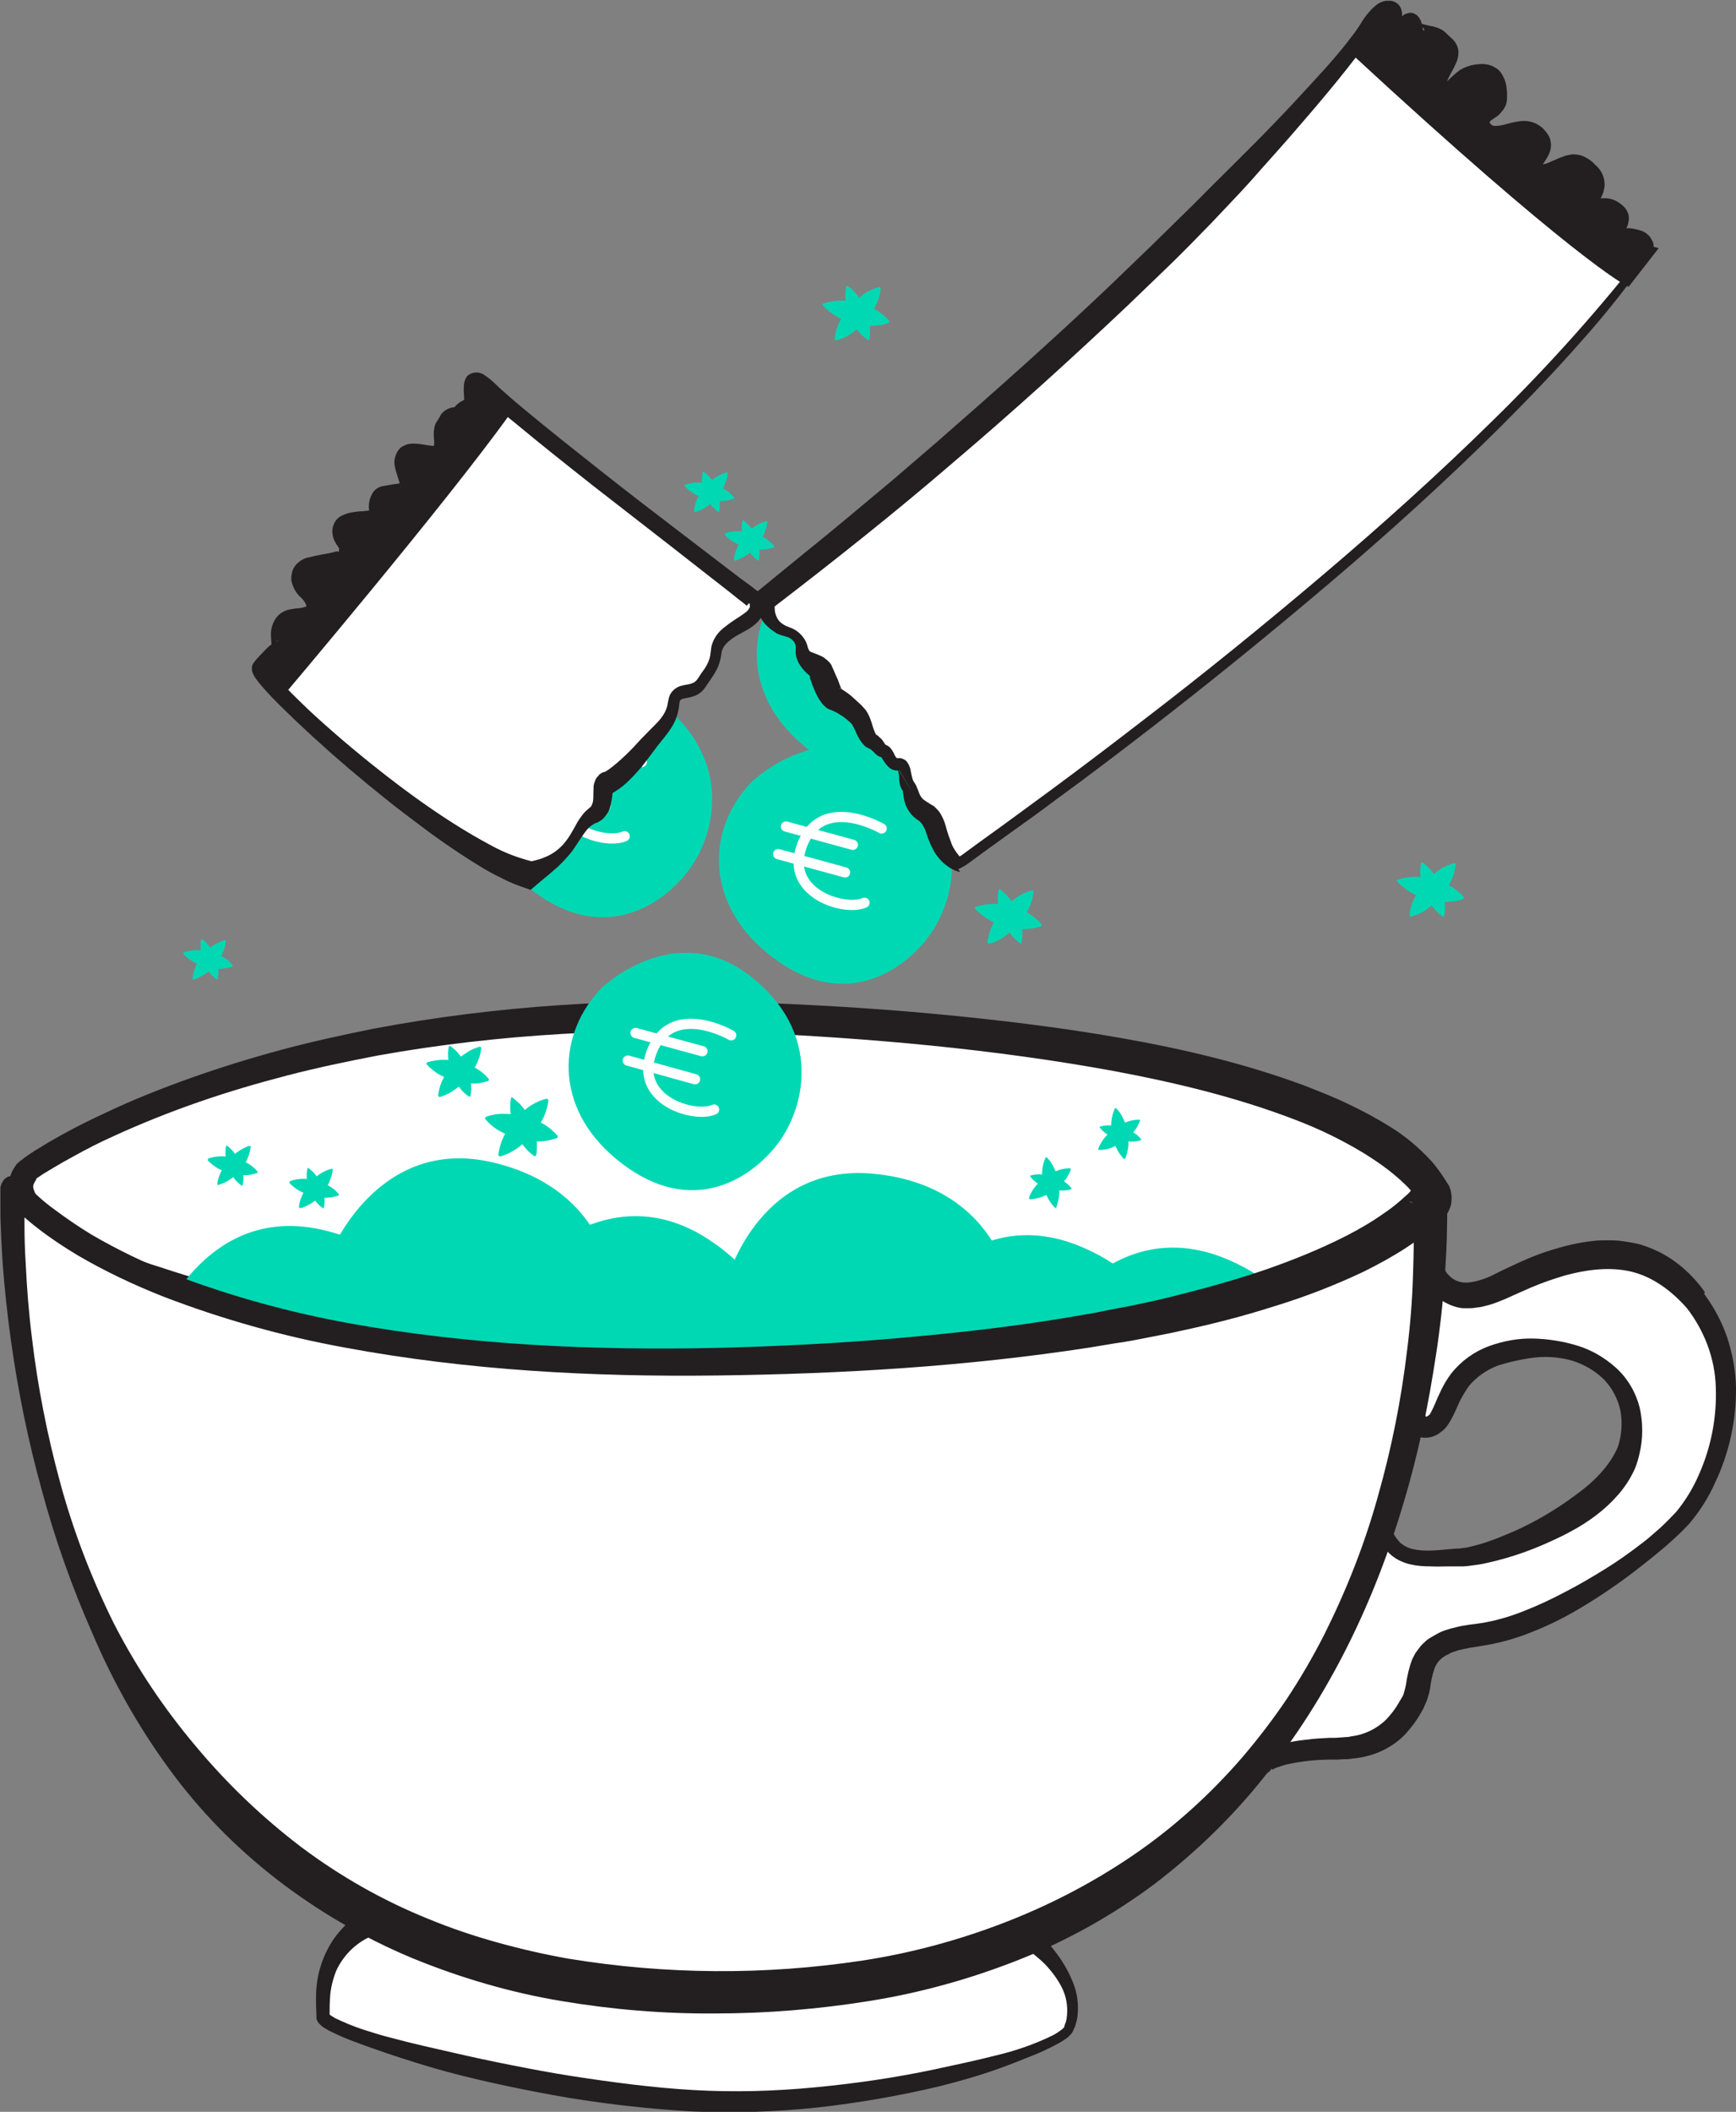 <?xml version="1.0" encoding="utf-8"?>
<!-- Generator: Adobe Illustrator 25.2.0, SVG Export Plug-In . SVG Version: 6.00 Build 0)  -->
<svg version="1.1" id="Layer_1" xmlns="http://www.w3.org/2000/svg" xmlns:xlink="http://www.w3.org/1999/xlink" x="0px" y="0px"
	 viewBox="0 0 446.6 543.2" style="enable-background:new 0 0 446.6 543.2;" xml:space="preserve">
<rect x="0" y="0" width="446.6" height="543.2" fill="#808080" stroke="none"/>
<style type="text/css">
	.st0{fill:#FFFFFF;}
	.st1{fill:#231F20;}
	.st2{fill:#00D8B4;}
	.st3{fill:none;stroke:#FFFFFF;stroke-width:2.63;stroke-linecap:round;stroke-linejoin:round;}
	.st4{fill:#231F20;stroke:#231F20;stroke-width:2;stroke-miterlimit:10;}
</style>
<path class="st0" d="M7.2,301c0,0,60.4-45,189.5-39.1c133.2,6.1,165.1,32.6,172.1,44.9s-83.7,43.8-172.1,43.9
	c-81.9,0.1-187.6-25.6-191.1-44.7C5.2,304.2,5.8,302.3,7.2,301z"/>
<path class="st1" d="M5.1,298.7c0.1-0.1,0.3-0.2,0.4-0.3l0.2-0.1L6,298l0.7-0.5l1.3-0.9c0.9-0.6,1.7-1.1,2.6-1.6
	c1.7-1.1,3.5-2.1,5.3-3.1c3.6-2,7.2-3.8,10.9-5.5c7.3-3.5,14.9-6.5,22.5-9.2s15.4-5.1,23.2-7.2s15.7-3.8,23.6-5.4
	c31.7-6,64.1-7.9,96.3-6.8c16.1,0.6,32.1,1.5,48.1,3s32,3.4,47.9,6.2s31.7,6.5,47.1,12.2c3.8,1.5,7.7,3,11.4,4.8
	c3.8,1.8,7.5,3.8,11,6c3.7,2.3,7,5.1,10,8.3c1.6,1.7,2.9,3.6,4.1,5.5l0.5,0.8c0,0,0.1,0.1,0.2,0.3l0.2,0.4c0.1,0.3,0.2,0.6,0.3,0.9
	c0.3,1.2,0.3,2.4,0.1,3.6c-0.4,1.6-1.3,3.1-2.5,4.3c-1.7,1.6-3.6,3-5.8,4c-2,1-3.9,1.8-5.8,2.5c-3.9,1.5-7.6,2.9-11.3,4.5
	c-7.5,3-15.1,5.6-22.8,7.9c-15.3,4.7-30.9,8.5-46.7,11.7c-15.7,3.2-31.6,5.6-47.6,7.1c-4,0.4-8,0.7-12,0.9c-4,0.3-8,0.4-12,0.5
	c-8,0.3-16.1,0.2-24.1-0.1c-16.1-0.6-32.1-2.1-48-4.3s-31.7-4.9-47.4-8.3c-15.7-3.3-31.2-7.4-46.5-12.3c-3.8-1.3-7.6-2.6-11.4-4
	s-7.6-2.8-11.3-4.4c-1.9-0.8-3.8-1.7-5.6-2.7c-1.9-1-3.7-2.2-5.4-3.6c-2-1.6-3.5-3.7-4.4-6.1c-0.5-1.5-0.5-3.2-0.1-4.7
	c0.2-0.7,0.5-1.4,0.9-2.1c0.2-0.3,0.4-0.6,0.6-0.9l0.3-0.4C4.7,299.1,4.9,298.9,5.1,298.7z M9.3,303.4L9.3,303.4l-0.1,0.2L9,303.9
	c-0.1,0.2-0.2,0.4-0.3,0.6c-0.2,0.4-0.2,0.8-0.1,1.2c0.4,1.4,1.2,2.7,2.2,3.8c2.7,2.7,5.7,5.1,8.9,7c6.8,4,14.1,7.2,21.7,9.5
	c7.5,2.5,15.2,4.7,23,6.6s15.5,3.6,23.4,5.1c31.3,5.9,63.1,9.4,94.9,10.3c7.9,0.2,15.9,0.3,23.8,0.1c4-0.1,8-0.3,11.9-0.5
	c4-0.2,7.9-0.4,11.9-0.7c15.9-1.2,31.7-3.1,47.4-5.8c15.7-2.6,31.2-6.3,46.5-10.9c7.6-2.3,15.1-5,22.4-8.1c3.7-1.5,7.1-3.4,10.3-5.7
	c1.6-1.1,3-2.4,4.4-3.7c1.3-1.1,2.4-2.4,3.3-3.8c0.3-0.5,0.5-1.1,0.3-1c-0.1,0.2-0.1,0.4,0,0.6c0,0.1,0,0.1,0,0.2v0.1l0,0l-0.3-0.5
	c-1-1.4-2.1-2.7-3.3-3.8c-2.6-2.5-5.5-4.7-8.6-6.7c-3.2-2.1-6.5-3.9-9.9-5.6c-3.4-1.7-7-3.2-10.7-4.6c-14.6-5.5-30-9.2-45.5-12.1
	c-31.1-5.7-63-8.5-94.7-9.9c-31.7-1.3-63.5,0.3-94.7,5.9c-7.8,1.5-15.5,3.1-23.2,5.1s-15.2,4.2-22.7,6.8s-14.8,5.5-22,8.8
	c-3.6,1.6-7.1,3.4-10.5,5.3c-1.7,0.9-3.4,1.9-5.1,2.9c-0.8,0.5-1.7,1-2.5,1.5l-1.2,0.8l-0.6,0.4L9.3,303.4l-0.1,0.1L9.3,303.4z"/>
<path class="st2" d="M85.2,322c0,0,12.1-30,41.6-23c28.9,6.8,34.3,31.7,30,47.2c-3.9,14.1-16.8,31.7-44.8,24
	C86.5,363.1,78.3,341,85.2,322z"/>
<path class="st2" d="M41.6,339.4c0,0,12.1-30,41.6-23c28.9,6.8,34.3,31.7,30,47.2c-3.9,14.1-16.8,31.7-44.8,24
	C42.9,380.5,34.7,358.4,41.6,339.4z"/>
<path class="st2" d="M233,336.7c0,0,16.6-27.7,44.7-16.2c27.4,11.3,28.9,36.7,22.2,51.3c-6.1,13.3-21.5,28.7-48,16.6
	C227.7,377.6,223.1,354.4,233,336.7z"/>
<path class="st2" d="M186.6,330.5c0,0,7.8-31.4,38-28.6c29.5,2.7,38.4,26.6,36.2,42.6c-1.9,14.5-12.2,33.7-41,30
	C193.6,371.1,182.4,350.3,186.6,330.5z"/>
<path class="st2" d="M134.7,326.7c0,0,21.1-24.5,46.8-8.4c25.1,15.8,22.2,41.1,13.1,54.4c-8.3,12-26.1,24.6-50.2,8.2
	C122.6,366,122,342.4,134.7,326.7z"/>
<path class="st2" d="M131.8,282.3c1.2,0.9,2.3,1.9,3.1,3.1c0.8,1.1,1.5,2.3,2,3.6c0.5,1.3,0.9,2.6,1.1,3.9c0.2,1.5,0.2,3-0.1,4.4
	l-0.4,0.1c-1.2-0.8-2.3-1.9-3.1-3.1c-0.8-1.1-1.4-2.3-1.9-3.6c-0.5-1.3-0.9-2.6-1.1-4c-0.2-1.5-0.2-3,0.1-4.4L131.8,282.3z"/>
<path class="st2" d="M124.9,287.3c1.7-0.6,3.4-0.9,5.2-0.8c1.6,0,3.2,0.3,4.8,0.6c1.6,0.4,3.1,1,4.5,1.8c1.6,0.8,2.9,2,4.1,3.3
	l-0.1,0.5c-1.7,0.6-3.4,0.9-5.2,0.9c-1.6,0-3.2-0.2-4.8-0.7c-1.6-0.4-3.1-1-4.5-1.8c-1.6-0.8-2.9-1.9-4.1-3.3L124.9,287.3z"/>
<path class="st2" d="M128.2,297.1c0.2-1.7,0.7-3.4,1.5-5c0.7-1.4,1.6-2.8,2.7-4c1-1.2,2.2-2.3,3.5-3.3c1.4-1,3-1.8,4.8-2.2l0.4,0.3
	c-0.2,1.7-0.7,3.4-1.5,5c-0.7,1.4-1.6,2.8-2.7,4c-1.1,1.2-2.3,2.3-3.6,3.3c-1.4,1-3,1.8-4.7,2.3L128.2,297.1z"/>
<path class="st2" d="M115.8,269c1,0.7,2,1.7,2.7,2.7c0.7,1,1.2,2,1.7,3.1c0.5,1.1,0.8,2.2,0.9,3.4c0.2,1.3,0.2,2.6-0.1,3.8l-0.3,0.1
	c-1.1-0.7-2-1.6-2.7-2.7c-0.7-1-1.2-2-1.7-3.1c-0.4-1.1-0.7-2.2-0.9-3.4c-0.2-1.3-0.2-2.6,0.1-3.8L115.8,269z"/>
<path class="st2" d="M109.8,273.3c1.4-0.5,3-0.7,4.5-0.7c1.4,0,2.8,0.2,4.1,0.6c1.4,0.3,2.7,0.9,3.9,1.5c1.3,0.7,2.5,1.7,3.5,2.9
	l-0.1,0.4c-1.4,0.5-3,0.8-4.5,0.7c-1.4,0-2.8-0.2-4.1-0.6c-1.3-0.4-2.6-0.9-3.9-1.6c-1.3-0.7-2.5-1.7-3.5-2.8L109.8,273.3z"/>
<path class="st2" d="M112.7,281.8c0.2-1.5,0.6-3,1.3-4.3c0.6-1.2,1.4-2.4,2.3-3.5c0.9-1.1,1.9-2,3.1-2.8c1.2-0.9,2.6-1.6,4.1-2
	l0.3,0.3c-0.1,1.5-0.6,3-1.3,4.4c-0.6,1.3-1.4,2.4-2.3,3.5c-0.9,1.1-1.9,2-3.1,2.8c-1.2,0.9-2.6,1.6-4.1,2L112.7,281.8z"/>
<path class="st2" d="M218,73.5c1.1,0.8,2.1,1.8,2.9,2.9c0.7,1,1.3,2.1,1.8,3.3c0.5,1.2,0.8,2.4,1,3.6c0.2,1.4,0.2,2.7-0.1,4.1
	l-0.3,0.1c-1.1-0.8-2.1-1.7-2.9-2.8c-0.7-1-1.3-2.1-1.8-3.3c-0.5-1.2-0.8-2.4-1-3.7c-0.2-1.4-0.2-2.7,0.1-4.1L218,73.5z"/>
<path class="st2" d="M211.7,78.1c1.5-0.5,3.2-0.8,4.8-0.8c1.5,0,3,0.2,4.4,0.6c1.4,0.4,2.8,0.9,4.1,1.6c1.4,0.8,2.7,1.8,3.8,3.1
	l-0.1,0.4c-1.5,0.6-3.2,0.8-4.8,0.8c-1.5,0-3-0.2-4.4-0.6c-1.4-0.4-2.8-0.9-4.1-1.7c-1.4-0.8-2.7-1.8-3.8-3L211.7,78.1z"/>
<path class="st2" d="M214.7,87.2c0.2-1.6,0.6-3.2,1.4-4.6c0.7-1.3,1.5-2.6,2.5-3.7c1-1.1,2.1-2.1,3.3-3c1.3-1,2.8-1.7,4.4-2.1
	l0.3,0.3c-0.2,1.6-0.6,3.2-1.4,4.7c-0.7,1.3-1.5,2.6-2.5,3.7c-1,1.1-2.1,2.1-3.3,3c-1.3,1-2.8,1.7-4.4,2.1L214.7,87.2z"/>
<path class="st0" d="M264.8,498.5c0,0,15.2,11.2,10.2,23.2c-2.4,5.8-50.8,20.5-93.9,18.7s-98-17.6-98-21.7s-1.8-16.7,11.7-24.3"/>
<path class="st1" d="M266.5,496.2c0.6,0.6,1,1,1.5,1.6s1,1,1.4,1.6c0.9,1.1,1.8,2.2,2.6,3.3c1.7,2.3,3.1,4.8,4.1,7.4
	c1.1,2.7,1.4,5.6,1.1,8.5l-0.2,1.1c-0.1,0.4-0.2,0.7-0.3,1.1s-0.2,0.7-0.4,1s-0.1,0.3-0.2,0.5l-0.2,0.4l-0.2,0.3
	c-0.5,0.6-1.1,1.2-1.8,1.6c-0.6,0.4-1.2,0.8-1.8,1.1c-2.4,1.3-4.8,2.4-7.4,3.4c-2.5,1-5,2-7.5,2.9c-5,1.8-10.2,3.3-15.4,4.6
	c-10.4,2.5-21,4.3-31.6,5.5c-10.7,1.1-21.4,1.5-32.1,1c-10.7-0.6-21.3-1.8-31.8-3.5c-5.3-0.9-10.5-1.9-15.7-3
	c-5.2-1.1-10.4-2.3-15.6-3.7s-10.2-3-15.3-4.7c-2.5-0.9-5-1.7-7.6-2.7c-2.6-0.9-5.1-2-7.5-3.2c-0.7-0.4-1.4-0.8-2-1.3
	c-0.2-0.2-0.4-0.4-0.6-0.6c-0.3-0.4-0.5-0.8-0.6-1.2c0-0.1,0-0.2,0-0.3v-1c-0.1-1.3-0.1-2.7-0.1-4.1c0-2.9,0.4-5.7,1.3-8.4
	c0.9-2.8,2.3-5.5,4.1-7.8c1.9-2.3,4-4.4,6.5-6.1l3.4,6.1c-4.5,1.6-8.1,5-10.1,9.3c-0.9,2.3-1.5,4.7-1.6,7.1
	c-0.1,1.2-0.1,2.5-0.1,3.8v0.5v0.4c0,0,0-0.1,0-0.2c0-0.1-0.1-0.3-0.1-0.4l0.1,0.1c0.4,0.3,0.9,0.6,1.4,0.9c2.3,1.1,4.7,2.1,7.1,2.9
	c2.5,0.8,5,1.6,7.5,2.2c5.1,1.4,10.2,2.5,15.4,3.7s10.3,2.3,15.4,3.3s10.3,2,15.5,2.8c10.4,1.6,20.8,3,31.3,3.6
	c10.4,0.6,20.9,0.3,31.3-0.7c10.5-1,20.8-2.5,31.1-4.7c5.1-1.1,10.3-2.2,15.4-3.5c5.1-1.2,10-2.9,14.7-5.2c0.5-0.3,1.1-0.6,1.6-1
	c0.4-0.3,0.9-0.6,1.2-1l0.1-0.1c0,0,0,0,0-0.1c0-0.1,0.1-0.3,0.1-0.4c0.1-0.3,0.2-0.6,0.3-0.8l0.2-0.9l0.1-0.9
	c0.2-2.4-0.2-4.8-1.3-7c-1.1-2.2-2.6-4.2-4.3-6c-0.9-0.9-1.8-1.7-2.8-2.5c-0.9-0.7-2-1.4-3-2L266.5,496.2z"/>
<path class="st0" d="M436.1,334.6c-15.4-19.5-36-10.3-50.7-3.3s-17.4-5.5-17.4-5.5s-3.2,27.6-9,55.6c-5.7,27.5-34.2,72.4-34.2,72.4
	c0.7-1.1,6.5-3.7,18.8-3.8s16.6-6,19.9-12s-1.5-15.1,16.5-17.1s43.2-19.8,52.5-29.6S451.5,354.1,436.1,334.6z M419,373
	c-4.6,16.7-34.9,27.4-43.2,27.7s-16,2-19.3-5.9l6.6-31.2c0,0,2,5.9,6.2,2.6s3-16.5,21.7-19.1S423.6,356.3,419,373z"/>
<path class="st1" d="M433.9,336.4c-4-4.5-8.8-8-14.2-9.3s-11.4-0.6-17.2,1c-3,0.9-5.9,1.9-8.7,3.1c-1.4,0.6-2.9,1.3-4.3,1.9l-2.2,1
	c-0.8,0.3-1.7,0.7-2.5,1c-0.9,0.3-1.7,0.6-2.7,0.8c-0.9,0.3-1.9,0.4-2.8,0.5c-0.5,0.1-1,0.1-1.5,0.1c-0.5,0-1,0-1.5,0
	c-1.1-0.1-2.1-0.4-3.1-0.8c-2-0.8-3.8-2.1-5.2-3.8c-0.6-0.8-1.2-1.7-1.6-2.6c-0.2-0.5-0.4-0.9-0.6-1.4c-0.2-0.5-0.3-1-0.5-1.6l0,0
	l5.6-0.3c-1,5.7-1.9,11.3-2.9,16.9s-1.9,11.3-3,16.9s-2.1,11.2-3.2,16.8c-1.1,5.7-2.5,11.2-4.4,16.7c-3.9,10.8-8.5,21.4-13.7,31.6
	c-2.5,5.1-5.2,10.2-8,15.2s-5.6,10-8.6,14.9l-0.1,0.1c-0.8,1.3-2.5,1.6-3.7,0.9c-1.3-0.8-1.6-2.5-0.8-3.7l0,0v-0.1l0,0
	c0.1-0.2,0.2-0.4,0.4-0.5l0.2-0.2l0.1-0.1c0.2-0.2,0.4-0.3,0.6-0.4c0.3-0.2,0.6-0.4,0.9-0.6c0.5-0.3,1.1-0.5,1.7-0.8
	c1-0.4,2.1-0.7,3.2-1c2.1-0.5,4.2-0.9,6.3-1.1c2.1-0.3,4.2-0.4,6.2-0.5l1.5,0l1.4-0.1c0.5,0,0.9-0.1,1.4-0.1s0.9-0.1,1.3-0.2
	c3.4-0.4,6.6-2,9-4.4c1.2-1.3,2.3-2.7,3.2-4.3c0.2-0.4,0.5-0.8,0.7-1.2l0.2-0.3l0.1-0.2l0.2-0.5c0.1-0.4,0.2-0.7,0.3-1.1
	s0.2-0.8,0.3-1.3c0.3-2.2,0.8-4.4,1.6-6.5c0.3-0.6,0.6-1.2,0.9-1.7c0.4-0.5,0.8-1.1,1.2-1.6s0.9-0.9,1.4-1.4s1-0.7,1.6-1.1
	c0.5-0.3,1.1-0.6,1.6-0.9l0.8-0.4l0.8-0.3l1.6-0.5l1.6-0.4c1.1-0.3,2.1-0.4,3.2-0.6l1.6-0.2l1.4-0.2c3.8-0.6,7.5-1.7,11-3.1
	c3.6-1.4,7.2-3.1,10.6-4.9c3.5-1.8,6.9-3.8,10.3-5.9c3.4-2.1,6.6-4.4,9.7-6.8c1.6-1.2,3-2.5,4.5-3.8c1.4-1.3,2.8-2.7,4.1-4.1
	c2.4-2.9,4.4-6.2,5.9-9.7c3.1-7,4.6-14.7,4.3-22.4C441.2,349.5,438.5,342.3,433.9,336.4L433.9,336.4z M438.4,332.8
	c2.6,3.5,4.6,7.3,6,11.4c1.3,4.1,2.1,8.3,2.2,12.6c0.1,8.4-1.7,16.8-5.3,24.4c-1.7,3.9-4,7.5-6.7,10.7c-1.4,1.5-2.9,3-4.5,4.4
	c-1.5,1.4-3.1,2.7-4.7,4c-3.2,2.6-6.4,5.1-9.7,7.4s-6.8,4.6-10.3,6.6c-3.6,2.1-7.3,3.9-11.1,5.4c-3.9,1.6-8,2.8-12.2,3.5l-3,0.5
	c-0.9,0.1-1.8,0.3-2.7,0.5l-1.3,0.3l-1.2,0.4l-0.6,0.2l-0.5,0.3c-0.3,0.2-0.7,0.3-1,0.5c-1.2,0.7-2.2,1.8-2.7,3.1
	c-0.6,1.7-1,3.5-1.2,5.3c-0.1,0.5-0.2,1.1-0.4,1.7s-0.3,1.2-0.6,1.8l-0.4,0.9l-0.2,0.5l-0.2,0.4c-0.3,0.5-0.5,0.9-0.8,1.4
	c-1.1,1.9-2.5,3.7-4,5.3c-1.7,1.7-3.6,3-5.7,4c-2.1,1-4.3,1.6-6.5,1.9c-0.5,0.1-1.1,0.1-1.6,0.2c-0.6,0.1-1.2,0.1-1.8,0.1l-1.6,0.1
	h-1.5c-1.9,0-3.9,0.1-5.8,0.3c-1.9,0.2-3.7,0.5-5.6,0.9c-0.9,0.2-1.7,0.5-2.6,0.8c-0.4,0.1-0.7,0.3-1.1,0.5
	c-0.1,0.1-0.3,0.1-0.4,0.2c-0.1,0,0,0,0,0l0,0l0.1-0.1c0.1-0.1,0.1-0.1,0.1-0.2l0,0l-4.6-2.8c6-9.5,11.9-19.3,17.3-29.2
	c1.4-2.5,2.7-5,4-7.5s2.6-5.1,3.7-7.6l1.8-3.8c0.6-1.3,1.1-2.6,1.7-3.9c1.1-2.6,2-5.2,3-7.9c0.5-1.3,0.9-2.7,1.3-4l0.6-2l0.5-2
	c0.3-1.4,0.7-2.7,1-4.1l0.8-4.2c1.1-5.6,2-11.2,2.9-16.8s1.6-11.2,2.3-16.9c0.4-2.8,0.7-5.6,0.9-8.5s0.6-5.7,0.8-8.5
	c0.1-1.5,1.4-2.6,2.9-2.5c0.8,0.1,1.5,0.5,2,1.2l0.7,1l0,0c0,0.1,0.2,0.5,0.3,0.7c0.1,0.3,0.3,0.6,0.4,0.8c0.3,0.5,0.6,1,1,1.4
	c0.7,0.8,1.6,1.4,2.6,1.7c1.9,0.7,4.6,0.1,7.2-0.9c0.7-0.3,1.3-0.5,2-0.9l2.2-1.1c1.5-0.7,3-1.4,4.5-2.1c3.1-1.4,6.2-2.6,9.5-3.5
	c3.3-1,6.8-1.7,10.2-2c1.8-0.1,3.6-0.1,5.4,0c1.8,0.2,3.6,0.5,5.4,0.9c3.5,1,6.8,2.6,9.7,4.8c2.8,2.1,5.3,4.7,7.3,7.6L438.4,332.8z"
	/>
<path class="st1" d="M421.8,373.8c-0.4,1.8-0.9,3.5-1.8,5.2c-0.8,1.6-1.8,3.1-2.9,4.5c-2.2,2.7-4.7,5-7.5,7c-1.4,1-2.8,1.9-4.2,2.7
	s-2.9,1.6-4.4,2.3c-2.9,1.4-5.9,2.7-9,3.8c-3.1,1.1-6.2,2-9.4,2.7c-1.6,0.4-3.3,0.6-4.9,0.8c-0.4,0-0.8,0.1-1.3,0.1h-0.7h-2.9
	c-1.6,0-3.2,0.1-4.8,0c-1.7,0-3.4-0.1-5.1-0.5c-1.8-0.4-3.6-1.2-5-2.4c-1.4-1.2-2.5-2.7-3.2-4.5c-0.1-0.3-0.2-0.6-0.1-1v-0.1
	l1.4-7.9l1.4-7.8c0.5-2.6,0.9-5.2,1.4-7.9l1.6-7.8c0.3-1.5,1.7-2.4,3.2-2.1c0.9,0.2,1.6,0.8,2,1.6l0.1,0.2c0.1,0.3,0.2,0.5,0.4,0.8
	c0.1,0.2,0.3,0.4,0.5,0.6c0.3,0.4,0.5,0.4,0.4,0.3s0.1,0,0.5-0.3c0.1-0.1,0.1-0.1,0.2-0.2s0.1-0.1,0.2-0.2l0.2-0.4
	c0.1-0.1,0.2-0.3,0.2-0.4c0.7-1.2,1.3-3,2.1-4.6c0.8-1.8,1.8-3.5,3-5.1c2.6-3.2,5.9-5.6,9.8-7c3.6-1.3,7.5-2,11.3-1.9
	c3.8,0.1,7.6,0.7,11.2,1.8c3.7,1.1,7.1,3.1,10,5.7c3,2.7,5.1,6.3,6.1,10.2C422.7,365.9,422.7,370,421.8,373.8L421.8,373.8z
	 M416.2,372.2c1-3,1.2-6.1,0.7-9.2c-0.6-3-2.1-5.9-4.2-8.1c-2.3-2.3-5.1-3.9-8.2-4.9c-3.2-0.9-6.5-1.2-9.8-0.8
	c-3.2,0.4-6.4,1.1-9.5,2.1c-2.8,1.1-5.4,2.9-7.3,5.2c-0.9,1.3-1.7,2.6-2.4,4c-0.7,1.5-1.3,3.1-2.4,5c-0.3,0.5-0.6,1-1,1.5
	c-0.4,0.5-0.9,1-1.5,1.4c-1.2,1-2.8,1.5-4.3,1.4c-0.5,0-0.9-0.1-1.3-0.3c-0.4-0.2-0.8-0.3-1.1-0.6c-0.6-0.4-1.2-0.9-1.6-1.5
	c-0.4-0.5-0.7-1-1-1.5c-0.3-0.5-0.5-1.1-0.8-1.7l5.3-0.3l-1.7,7.8c-0.6,2.6-1.3,5.2-1.9,7.7l-2,7.7l-1.9,7.7l-0.1-1.1
	c0.4,1.2,1.2,2.3,2.1,3.2c1,0.8,2.2,1.4,3.4,1.6c2.7,0.6,5.8,0.3,8.9,0l2.4-0.2h0.6l0.5-0.1c0.3,0,0.7-0.1,1-0.1
	c1.5-0.3,2.9-0.7,4.3-1.1c2.9-0.9,5.7-2.1,8.5-3.3c5.5-2.5,10.7-5.6,15.5-9.2C410,381.2,414.1,377.1,416.2,372.2L416.2,372.2z"/>
<path class="st2" d="M154.8,254.1c0,0,18.7-18,38-3.2c18.9,14.5,14.7,34.5,6.4,44.4c-7.5,9-22.7,17.7-40.7,2.8
	C142.2,284.6,143.5,265.7,154.8,254.1z"/>
<path class="st3" d="M188.1,266.3c0,0-15.5-9-20.5,4.4c-4.6,12.3,11,17,16.1,14.7"/>
<line class="st3" x1="180.7" y1="270.4" x2="163.5" y2="265.7"/>
<line class="st3" x1="178.8" y1="277.6" x2="161.5" y2="272.8"/>
<path class="st2" d="M193.5,201c0,0,18.7-18,38-3.2c18.9,14.5,14.7,34.4,6.4,44.4c-7.5,9-22.7,17.7-40.7,2.8
	C180.9,231.5,182.1,212.6,193.5,201z"/>
<path class="st3" d="M226.8,213.1c0,0-15.5-9-20.5,4.4c-4.6,12.3,11,17,16.1,14.7"/>
<line class="st3" x1="219.4" y1="217.3" x2="202.2" y2="212.6"/>
<line class="st3" x1="217.4" y1="224.4" x2="200.2" y2="219.7"/>
<path class="st2" d="M131.8,183.9c0,0,18.7-18,38-3.2c18.9,14.5,14.7,34.5,6.4,44.4c-7.5,9-22.7,17.7-40.7,2.8
	C119.2,214.4,120.5,195.5,131.8,183.9z"/>
<path class="st3" d="M165.1,196c0,0-15.5-9-20.5,4.4c-4.6,12.3,11,17,16.1,14.7"/>
<line class="st3" x1="157.7" y1="200.2" x2="140.5" y2="195.5"/>
<line class="st3" x1="155.8" y1="207.3" x2="138.5" y2="202.6"/>
<path class="st2" d="M203.2,147.9c0,0,18.7-18,38-3.2c18.9,14.5,14.7,34.5,6.4,44.4c-7.5,9-22.7,17.7-40.7,2.8
	C190.6,178.5,191.9,159.6,203.2,147.9z"/>
<path class="st3" d="M236.6,160.1c0,0-15.5-9-20.5,4.4c-4.6,12.3,11,17,16.1,14.7"/>
<line class="st3" x1="229.2" y1="164.3" x2="211.9" y2="159.6"/>
<line class="st3" x1="227.2" y1="171.4" x2="210" y2="166.7"/>
<path class="st0" d="M246.9,222.5c0,0,128.6-89,178-158.2c0,0,0.2-4-7.1-2.9s1.9-3.2-1.5-6s-5.4,1.7-7.9-0.8s3.5-5.7,0.5-8.7
	s-3.7-2.3-6.5-1.8s-5.6,1.7-7-0.4s3.5-4.5,1.2-8s-6-2.3-8.2-2s-4.2,1.2-6.2-1.4s3.2-4,2.8-7.3s-0.6-4.8-4-5s-4.6,0.9-6.7,2.3
	s-3.5,2.2-3.7-0.6s4.8-7.6,1.7-9.7s-2-2-6.8-2.2c0,0-1.9,1-1.8-2.5s-2.4-0.9-4.2,0.5s-0.7-2.4-0.5-4.3s-3.3-3.5-7.3,3.8
	s-57.5,71-154.9,147c0,0,0,6.5,5.8,8.1c0,0,3.5,0.9,3.7,4.4s3.9,3.9,4.9,5.8s2.3,6.7,3.7,7.2c2.2,1.1,4.2,2.6,5.8,4.4
	c1.6,1.9,1.9,5.6,3.7,6.5s1.5,2.1,2.9,2.5s1.6,3.6,3.9,3.4s1.4,4.3,2.5,5.7s0.2,4.6,4.3,6.8S240.4,218.6,246.9,222.5z"/>
<path class="st1" d="M246.9,220.6c-0.2-0.1-0.4,0-0.6,0.1l0.4-0.3l0.8-0.5l1.5-1.1l3-2.2l6.1-4.4c4-2.9,8-5.9,12-8.8
	c8-5.9,15.9-11.9,23.8-18c15.8-12.1,31.2-24.6,46.4-37.5c15.2-12.9,30-26.2,44.1-40.1c14.2-13.9,27.4-28.7,39.6-44.4l-0.2,0.7l0,0
	c-0.1-0.1-0.1-0.3-0.2-0.4c-0.1-0.1-0.2-0.3-0.3-0.4c-0.3-0.2-0.7-0.4-1.1-0.4c-1-0.1-2.1-0.1-3.1,0.1l-1.8,0.4
	c-0.4,0.1-0.8,0.1-1.2,0.1h-0.3h-0.4c-0.2,0-0.4,0-0.6-0.1c-0.1,0-0.3-0.1-0.4-0.1c-0.1-0.1-0.3-0.1-0.4-0.2c-0.5-0.3-0.8-0.7-1-1.2
	c-0.1-0.3-0.2-0.5-0.2-0.8c0-0.1,0-0.2,0-0.4c0-0.1,0-0.2,0-0.3c0-0.2,0.1-0.3,0.1-0.5l0.1-0.3c0.1-0.2,0.1-0.3,0.2-0.5
	c0.2-0.5,0.4-0.8,0.6-1.1c0.3-0.4,0.5-0.9,0.7-1.3c0.1-0.2,0-0.3,0-0.2c0,0.1,0,0.3,0,0.4c0,0.2,0.1,0.3,0.1,0.3s-0.2-0.1-0.3-0.1
	s-0.3,0-0.3,0c-0.2,0.1-0.5,0.3-0.7,0.4c-0.8,0.5-1.7,0.8-2.7,0.9c-0.4,0-0.8,0-1.2,0c-0.4-0.1-0.8-0.1-1.2-0.3
	c-0.4-0.1-0.7-0.3-1.1-0.5c-0.3-0.2-0.6-0.4-0.8-0.6c-0.3-0.2-0.6-0.5-0.8-0.8c-0.3-0.3-0.5-0.7-0.7-1.1c-0.4-0.8-0.6-1.7-0.5-2.6
	c0.1-1.1,0.4-2.2,0.9-3.3c0.3-0.7,0.6-1.2,0.8-1.6s0.1-0.5,0.1-0.1c0,0.1,0,0.2,0,0.3c0,0.1,0,0.1,0.1,0.2c0,0,0,0.1,0,0.1
	c0,0.1,0.1,0.2,0.1,0.2c0,0,0,0,0,0.1c0,0,0.1,0,0,0l-0.2-0.1l-0.3-0.3c-0.2-0.2-0.4-0.3-0.5-0.5c-0.3-0.3-0.5-0.4-0.4-0.4
	s0.2,0,0.2-0.1s-0.1-0.1-0.3-0.1h-1.9c-0.5,0-1.1,0-1.8,0s-1.4,0.1-2.2,0.1c-1,0-2.1-0.2-3-0.6c-0.5-0.2-1-0.6-1.4-1
	c-0.2-0.2-0.4-0.4-0.5-0.7c-0.1-0.1-0.2-0.3-0.3-0.5c-0.1-0.2-0.2-0.4-0.2-0.5c-0.1-0.4-0.2-0.8-0.2-1.2c0-0.3,0.1-0.7,0.1-1
	c0.1-0.5,0.3-0.9,0.5-1.4c0.4-0.7,0.7-1.2,0.9-1.7c0.2-0.3,0.3-0.6,0.3-1c0-0.1-0.1-0.3-0.1-0.4c-0.2-0.3-0.4-0.5-0.6-0.8
	c-0.5-0.5-1.1-0.9-1.8-1c-1.1-0.2-2.2-0.2-3.4-0.1c-0.6,0-1.2,0.1-1.9,0.2c-0.8,0.1-1.6,0.1-2.4,0c-0.9-0.2-1.8-0.5-2.5-1.1
	c-0.4-0.2-0.7-0.5-1-0.8c-0.4-0.4-0.7-0.8-0.9-1.2c-0.1-0.3-0.2-0.6-0.3-0.9c-0.1-0.4-0.1-0.7-0.1-1.1c0.1-0.6,0.3-1.3,0.6-1.9
	c0.5-0.9,0.9-1.5,1.2-2c0.3-0.4,0.4-0.8,0.5-1.2c0,0,0-0.1,0-0.1H382c-0.1,0-0.1,0.1-0.2,0.1s0,0.1,0,0l-0.1-0.2l-0.1-0.4
	c-0.1-0.3-0.2-0.6-0.2-0.8c-0.1-0.5-0.3-0.8-0.2-0.6c0.1,0.1,0.2,0.2,0.3,0.3c0.1,0.1,0.3,0.1,0.2,0.1c-0.2-0.2-0.5-0.2-0.8-0.3
	c-0.8-0.2-1.7-0.4-2.5-0.4c-1.1,0.2-2.2,0.6-3.2,1.2c-0.3,0.2-0.6,0.3-1,0.5c-0.4,0.2-0.8,0.4-1.3,0.5c-0.3,0.1-0.7,0.1-1,0.2
	c-0.2,0-0.4,0-0.7-0.1c-0.2-0.1-0.5-0.2-0.7-0.3c-0.4-0.2-0.8-0.6-1-1c-0.1-0.2-0.2-0.3-0.2-0.5c-0.1-0.1-0.1-0.3-0.2-0.4
	c-0.1-0.4-0.2-0.9-0.2-1.4c0-0.5,0-1,0.1-1.5c0.2-0.8,0.4-1.5,0.7-2.2c0.5-1.1,1-2.2,1.3-3.3c0.1-0.3,0.1-0.7,0.1-1
	c0-0.1-0.1,0-0.1,0s0,0.1,0,0.1H371l0,0l-0.2-0.1l-0.4-0.2l-0.8-0.5c-0.2-0.1-0.4-0.2-0.7-0.3c-0.2,0-0.1,0-0.2,0.1
	s-0.7,0.1-1.3,0.2s-1.2,0.2-1.9,0.3l0,0l1.8-0.4c-0.1,0.1-0.2,0.1-0.3,0.1l-0.2,0.1l-0.4,0.1c-0.3,0-0.5,0.1-0.8,0.1
	c-0.7,0-1.3-0.1-1.9-0.4c-0.3-0.1-0.6-0.3-0.9-0.5c-0.3-0.2-0.5-0.4-0.7-0.7c-0.2-0.2-0.3-0.4-0.5-0.7c-0.1-0.2-0.2-0.4-0.3-0.6
	c-0.1-0.3-0.2-0.7-0.2-1c0-0.3,0-0.5,0-0.8c0-0.4,0.1-0.9,0.1-1.3c0-0.1,0-0.2,0.1-0.3c0-0.1,0-0.1,0.1-0.1s0.1,0.1,0.1,0.1l0,0
	l0.1,0.1c0,0.1,0.1,0.1,0.2,0.2c0.2,0.1,0.3,0.3,0.5,0.4c0.2,0.1,0.4,0.1,0.6,0.1h0.2h0.1c0.2-0.1,0.1-0.1,0.1-0.1
	c-0.2,0-0.4,0.1-0.5,0.2c-0.5,0.3-1,0.6-1.5,1c-0.3,0.2-0.5,0.4-1.1,0.7c-0.1,0.1-0.2,0.1-0.3,0.1c-0.1,0.1-0.3,0.1-0.4,0.1l-0.2,0
	h-0.3c-0.3,0-0.5,0-0.7-0.1c-0.3-0.1-0.5-0.2-0.7-0.4c-0.1-0.1-0.2-0.2-0.3-0.3c-0.1-0.1-0.1-0.1-0.2-0.2c-0.1-0.2-0.3-0.5-0.3-0.8
	c-0.1-0.5-0.1-1-0.1-1.5c0-0.4,0.1-0.7,0.1-1l0.3-1.8V3.4c0,0,0,0.1,0,0.1c0,0.1,0.1,0.2,0.1,0.2c0.2,0.1,0.2,0,0,0.1
	c-0.8,0.3-1.5,0.9-2,1.6c-0.7,0.9-1.3,1.8-1.8,2.8c-0.7,1.2-1.4,2.3-2.2,3.4c-6.1,8.2-12.6,15.8-19.2,23.4c-3.3,3.8-6.7,7.5-10,11.3
	c-1.7,1.9-3.4,3.7-5.1,5.5s-3.5,3.7-5.2,5.5c-3.5,3.6-7,7.2-10.6,10.7l-10.9,10.5c-14.6,13.8-29.5,27.3-44.8,40.3
	c-15.2,13.1-31,25.6-46.9,37.8l1.1-2.2l0,0c-0.1,0-0.1,0.3-0.2,0.4c0,0.2-0.1,0.4-0.1,0.6c0,0.4,0,0.8,0,1.1c0,0.8,0.2,1.5,0.5,2.2
	c0.3,0.7,0.8,1.3,1.4,1.7c0.3,0.2,0.6,0.4,1,0.6c0.4,0.1,0.6,0.3,1.3,0.5c1,0.4,2,1.1,2.7,1.9c0.8,0.9,1.4,2,1.6,3.1l0.1,0.2
	c0,0,0,0.1,0,0.1l0.1,0.2c0.1,0.1,0.1,0.2,0.2,0.4c0.2,0.2,0.4,0.3,0.7,0.4c0.5,0.2,1.1,0.4,2,0.8c0.5,0.2,1.1,0.5,1.5,0.9
	c0.1,0.1,0.3,0.2,0.5,0.4s0.3,0.3,0.5,0.5c0.2,0.2,0.3,0.4,0.5,0.7c0.1,0.1,0.1,0.2,0.1,0.3l0.1,0.2c0.5,1,0.8,1.9,1.2,2.7
	s0.6,1.6,0.9,2.3c0.1,0.3,0.3,0.6,0.4,0.7l0,0c-0.1-0.1-0.1-0.1-0.2-0.1c-0.1-0.1-0.2-0.1-0.3-0.2L216,177h-0.1h0
	c0.2,0.1,0.4,0.2,0.5,0.2c1,0.6,1.9,1.2,2.8,2c0.8,0.7,1.5,1.4,2.3,2.1c0.4,0.4,0.7,0.8,1.1,1.2c0.4,0.5,0.7,1.1,1,1.7
	c0.4,0.9,0.7,1.9,1,2.9c0.2,0.6,0.4,1.2,0.7,1.7c0,0,0,0.1,0,0.1c0.3,0.2,0.6,0.3,0.8,0.6c0.5,0.4,1,0.9,1.3,1.5l0.3,0.4
	c0,0.1,0,0.1,0,0.1s0,0,0,0l0,0l0.2,0.1l0.4,0.2c0.4,0.2,0.7,0.5,1,0.9c0.3,0.4,0.6,0.9,0.8,1.4c0.1,0.3,0.3,0.5,0.5,0.8
	c0.1,0.1,0.1,0.1,0.2,0.1s0,0,0.1,0c0.2,0,0.5,0,0.8,0c0.3,0.1,0.6,0.2,0.8,0.3c0.2,0.1,0.5,0.3,0.7,0.5c0.5,0.6,0.8,1.3,1,2
	c0.1,0.6,0.2,1.1,0.3,1.5s0.2,0.9,0.3,1.2s0.3,0.6,0.3,0.6l0,0l0.2,0.3c0.1,0.2,0.2,0.3,0.3,0.5c0.1,0.2,0.2,0.3,0.2,0.5
	c0.1,0.1,0.1,0.3,0.2,0.4c0.2,0.5,0.4,1,0.5,1.3c0.2,0.6,0.6,1.1,1,1.5c0.5,0.4,1,0.7,1.5,1l0.1,0.1l0.2,0.1l0.5,0.3l0.5,0.3
	l0.4,0.4c0.5,0.5,1,1,1.3,1.6c0.6,1,1,2,1.3,3.1c0.4,1.6,1,3.2,1.6,4.8c0.3,0.7,0.7,1.3,1.1,1.9c0.2,0.3,0.5,0.6,0.7,0.9
	C246.9,220.2,246.8,220.4,246.9,220.6z M247,224.3c-0.9-0.2-1.7-0.5-2.5-1c-0.5-0.3-0.9-0.6-1.4-1c-0.9-0.7-1.6-1.6-2.3-2.5
	c-1.1-1.7-1.9-3.6-2.5-5.5c-0.2-0.7-0.5-1.4-0.9-2c-0.1-0.2-0.2-0.4-0.4-0.6l-0.1-0.1l-0.1-0.1c0,0-0.1-0.1-0.1-0.1c0,0,0,0,0-0.1
	l-0.2-0.1c-1.1-0.7-2-1.5-2.7-2.6c-0.7-1-1.1-2.2-1.3-3.4c-0.1-0.5-0.1-1-0.2-1.3c0-0.1,0-0.2,0-0.2v-0.1c0,0,0-0.1,0-0.1l0,0
	c0,0-0.1-0.2-0.2-0.3c-0.4-0.6-0.6-1.3-0.7-2c-0.1-0.5-0.1-1-0.1-1.5c0-0.4-0.1-0.8-0.2-1.2c0-0.2-0.1-0.3-0.1-0.5
	c0,0,0.1,0.1,0.1,0.1c0,0,0.1,0.1,0.2,0.1 M231.4,198.2h-0.6c-0.9,0-1.7-0.4-2.3-1c-0.4-0.4-0.8-0.9-1.1-1.4
	c-0.2-0.3-0.4-0.6-0.6-0.9c-0.1-0.1-0.1,0,0,0h0.1l0,0l-0.1-0.1c-0.2-0.1-0.4-0.1-0.6-0.2c-0.4-0.2-0.8-0.5-1.1-0.8
	c-0.3-0.3-0.4-0.5-0.6-0.6c-0.2-0.2-0.4-0.4-0.6-0.5c-0.1-0.1-0.2-0.1-0.4-0.2c-0.4-0.2-0.8-0.4-1.1-0.7c-0.9-0.9-1.5-1.9-2-3
	c-0.3-0.8-0.7-1.5-1.1-2.3c-0.1-0.2-0.3-0.4-0.5-0.6c-0.3-0.3-0.6-0.5-0.9-0.8c-0.6-0.5-1.3-1-2-1.4c-0.6-0.4-1.2-0.7-1.9-1
	c-0.1,0-0.1,0-0.1,0l0,0l-0.2-0.1l-0.3-0.1c-0.2-0.1-0.4-0.2-0.6-0.3c-0.2-0.2-0.5-0.4-0.7-0.6c-0.2-0.2-0.3-0.3-0.5-0.5
	c-0.4-0.5-0.8-1.1-1.1-1.6c-0.5-0.9-0.9-1.8-1.3-2.8c-0.4-0.9-0.6-1.8-0.9-2.4l0-0.1c0,0,0-0.1,0,0c0,0,0,0.1,0.1,0.1l0,0V174
	c-0.2-0.3-0.4-0.5-0.7-0.7c-0.9-0.8-1.6-1.7-2.2-2.7c-0.3-0.6-0.6-1.3-0.7-1.9c-0.1-0.3-0.1-0.7-0.1-1v-0.8c0.1-0.7-0.1-1.4-0.5-1.9
	c-0.5-0.6-1.1-1-1.8-1.2l-1.4-0.4c-0.3-0.1-0.5-0.2-0.8-0.3c-0.3-0.1-0.5-0.2-0.7-0.4c-1-0.6-1.8-1.3-2.6-2.1
	c-0.7-0.8-1.3-1.8-1.8-2.8c-0.2-0.5-0.5-1-0.7-1.6c-0.1-0.3-0.2-0.5-0.3-0.8c-0.1-0.3-0.2-0.7-0.3-1l0,0V153l1.1-0.9l11.5-9.4
	l5.8-4.7l5.8-4.8l11.5-9.6l11.4-9.8c15-13.1,30-26.4,44.5-40.2l10.8-10.4l10.7-10.5c7-7.1,14.2-14,21.1-21.2
	c3.5-3.6,6.8-7.2,10.2-10.9s6.7-7.4,9.6-11.3c0.8-1,1.4-1.9,2-2.8c0.7-1.2,1.5-2.4,2.4-3.4c0.5-0.6,1-1.1,1.6-1.6
	c0.7-0.6,1.5-1,2.3-1.2c0.3-0.1,0.5-0.1,0.8-0.1c0.3,0,0.6,0,0.9,0c0.7,0.1,1.3,0.4,1.8,0.8c0.5,0.5,0.9,1.1,1,1.9
	c0.1,0.3,0.1,0.7,0.1,1l-0.1,0.5l-0.3,1.9c0,0.3-0.1,0.6-0.1,0.8s0,0.5,0,0.3c0-0.1-0.1-0.2-0.2-0.4l-0.1-0.1
	c-0.1-0.1-0.1-0.2-0.2-0.2c-0.2-0.1-0.3-0.2-0.5-0.3c-0.2-0.1-0.3-0.1-0.5-0.1h-0.2h-0.1h-0.2c0,0-0.1,0.1-0.1,0s0.2-0.2,0.5-0.4
	c0.5-0.4,0.9-0.8,1.5-1.3c0.3-0.3,0.7-0.5,1.1-0.8c0.3-0.2,0.6-0.3,1-0.4l0.3-0.1c0.2,0,0.3,0,0.5,0c0.3,0,0.7,0.1,1,0.3
	c0.2,0.1,0.3,0.2,0.5,0.3c0.1,0.1,0.2,0.2,0.3,0.3c0.1,0.1,0.2,0.2,0.3,0.4l0.1,0.2l0.1,0.1c0.2,0.3,0.3,0.7,0.4,1
	c0.1,0.3,0.1,0.5,0.2,0.8c0,0.2,0.1,0.5,0.1,0.6c0,0.2,0.1,0.4,0.2,0.5c0,0.1,0.1,0.1,0.1,0.1s0.1,0,0.1-0.1c0-0.1,0-0.1,0-0.2
	c0-0.1-0.1-0.2-0.2-0.3c-0.1-0.1-0.2-0.3-0.3-0.4c-0.1-0.1-0.3-0.2-0.5-0.3c-0.3-0.1-0.7-0.2-1-0.3c-0.1,0-0.2,0-0.4,0h-0.2h-0.1
	c-0.1,0-0.1,0-0.2,0.1l1.8-0.4l0,0c0.6,0.2,1.2,0.3,1.9,0.5s1.4,0.2,2.5,0.6c0.6,0.2,1.1,0.5,1.6,0.8c0.3,0.2,0.6,0.5,0.9,0.8
	l1.5,1.4c0.2,0.2,0.4,0.4,0.6,0.7c0.2,0.3,0.4,0.6,0.5,0.9c0.3,0.6,0.4,1.2,0.4,1.8c0,0.9-0.2,1.9-0.6,2.7c-0.6,1.4-1.3,2.5-1.8,3.5
	c-0.2,0.4-0.4,0.9-0.6,1.4c0,0.1-0.1,0.3-0.1,0.4c0,0.2,0,0.3,0.1,0.5c0,0.1,0-0.1-0.4-0.3c-0.1,0-0.2-0.1-0.3-0.1
	c-0.1,0-0.1,0-0.2,0c-0.1,0-0.1,0,0,0c0.4-0.2,0.8-0.5,1.1-0.8c1-1,2.1-2,3.2-2.8c1.5-0.9,3.2-1.4,4.9-1.5c1-0.1,2,0,2.9,0.3
	c0.3,0.1,0.6,0.2,0.9,0.4c0.4,0.2,0.7,0.4,1,0.6c0.6,0.5,1.1,1.2,1.4,1.9c0.5,0.9,0.8,1.9,0.9,3c0,0.4,0.1,0.7,0.1,1.1V25
	c0,0.7-0.1,1.4-0.3,2c-0.1,0.3-0.3,0.6-0.4,0.8c-0.1,0.2-0.3,0.5-0.5,0.7c-0.5,0.7-1.1,1.3-1.8,1.7l-1.3,0.9c-0.1,0.1-0.2,0.1-0.2,0
	s0-0.1-0.1-0.1s0,0-0.1,0s0.3,0.7,0.5,0.9c0.2,0.3,0.5,0.4,0.9,0.5c1.1,0,2.2-0.2,3.2-0.5c1.4-0.4,2.8-0.7,4.2-0.8
	c0.9,0,1.8,0.1,2.6,0.4c0.9,0.3,1.7,0.8,2.4,1.4c0.3,0.3,0.6,0.6,0.9,1c0.3,0.4,0.6,0.8,0.8,1.2c0.5,1,0.6,2.2,0.4,3.3
	c-0.2,0.9-0.6,1.7-1.1,2.5c-0.4,0.6-0.8,1.2-1,1.6c-0.1,0.1-0.1,0.2-0.1,0.2s0,0.1,0,0.1s0-0.1,0-0.1s0-0.2,0-0.3c0,0,0-0.1,0-0.1
	c0,0,0-0.1,0,0s0,0.1,0.1,0s0,0,0.1,0c0.8-0.2,1.5-0.4,2.2-0.8c0.6-0.2,1.2-0.5,1.9-0.8s1.1-0.4,1.9-0.7c0.5-0.1,1-0.2,1.6-0.3
	c0.7,0,1.4,0.1,2,0.2c1,0.3,1.9,0.8,2.7,1.4c0.4,0.3,0.6,0.5,0.9,0.8l0.4,0.4c0.2,0.2,0.4,0.3,0.5,0.5c1.1,1.1,1.7,2.6,1.8,4.2
	c0,0.4,0,0.8-0.1,1.2c-0.1,0.3-0.1,0.7-0.2,1c-0.2,0.5-0.4,1-0.6,1.4c-0.4,0.8-0.8,1.4-1,1.8s-0.4,0.7-0.3,0.3
	c0-0.3-0.1-0.6-0.2-0.8c-0.1-0.2-0.1-0.2-0.2-0.3c0,0-0.1-0.1-0.1-0.1c0,0,0,0-0.1,0c-0.1,0-0.1-0.1-0.2-0.1c-0.2,0-0.4,0-0.5,0
	c-0.2,0.1,0.3,0,1-0.2c1-0.3,2-0.5,3-0.4c1.2,0.1,2.3,0.5,3.3,1.2c0.4,0.3,0.8,0.6,1.2,1c0.5,0.5,0.9,1.2,1.1,1.9
	c0.2,0.7,0.2,1.5,0,2.2c-0.1,0.5-0.3,1.1-0.6,1.5c-0.4,0.6-0.9,1.3-1.4,1.8l-0.5,0.5l0,0c0,0,0,0,0-0.1c0-0.1,0-0.2,0-0.2v-0.4
	c0-0.2-0.1-0.4-0.1-0.6c-0.1-0.4-0.4-0.7-0.7-0.9c-0.1,0-0.1-0.1-0.2-0.1h-0.1h-0.1l0,0h0.1c0.2,0,0.5,0,0.7,0l1.9-0.1
	c1.5-0.1,3,0.2,4.5,0.7c0.8,0.3,1.6,0.9,2.1,1.6c0.3,0.4,0.5,0.8,0.7,1.2c0.2,0.5,0.2,0.9,0.2,1.4v0.4l-0.2,0.3
	c-5.6,8.3-11.8,16.1-18.5,23.6c-6.6,7.5-13.5,14.7-20.6,21.8c-14.2,14.1-29,27.5-44.2,40.4s-30.7,25.5-46.5,37.7
	c-7.9,6.1-15.8,12.1-23.9,18c-4,3-8,5.9-12.1,8.8l-6.1,4.4l-3,2.2l-1.5,1.1l-0.8,0.5l-0.4,0.2c-0.4,0.3-0.9,0.5-1.4,0.6L231.4,198.2
	z"/>
<path class="st0" d="M194.1,154.5c0,0-59-45.1-67.4-53.5s-3.8,2.9-5.3,3.6s-2.4,0.9-2.6,2.6c0,0-2.6-1.2-4,0.8s-1.5,1.6-1.8,3.6
	c-0.2,2,0.6,4.4-1.4,4.6s-6,0.5-7,1.9s-0.1,6.8,0,7.6s-6,0.9-7.1,2.5s-0.4,3.6,0,4.8s-3.2,1-5,0.9s-5-0.1-5.5,2.4s1.9,3.6,2.2,4.9
	s0.6,2.6-2.2,4.1s-7.4,2.2-8,2.9s0.1,2.6,0.9,4.2s1.6,4.8-0.4,5.6s-5.1,0.8-6.2,2.5s-0.2,4.1,0,5.4s0.9,1.9-0.5,2.7
	c0,0-4.2,1-6.3,3.4s47.9,47.8,69.2,53.4c0,0,7-2.8,10.2-7.2s3.5-6.5,6.7-8.3s1.4-7.4,3-7.9s5.3-3.5,9.7-8.8s7.2-7.2,7.6-11.8
	s4.9-1.6,7.2-5.3s3.2-4.2,3.7-8.1s4.9-5.8,7.6-7.6S194.8,157,194.1,154.5z"/>
<path class="st1" d="M192.2,155.8c-0.1,0-0.1,0.1-0.1,0l-0.6-0.5l-1.3-1l-2.5-2l-5-3.9l-10.1-7.9l-20.2-15.7
	c-6.7-5.3-13.4-10.6-20-16.1c-1.7-1.3-3.3-2.8-4.9-4.2l-2.4-2.2c-0.7-0.7-1.4-1.3-2.2-1.8c-0.2-0.1-0.3-0.2-0.4-0.2s-0.2,0,0.1,0
	c0.2,0,0.4,0,0.6-0.1c0.1-0.1,0.2-0.1,0.3-0.2c0.1-0.1,0.2-0.1,0.2-0.2c0.1-0.2,0.1-0.2,0.1-0.1c0,0.4,0,0.8,0,1.2l0.2,1.6
	c0.1,0.7,0.1,1.3,0.1,2c0,0.1,0,0.3,0,0.4v0.2l-0.1,0.3l-0.1,0.3c-0.1,0.1-0.2,0.3-0.2,0.4c-0.1,0.1-0.2,0.3-0.3,0.4
	c-0.2,0.2-0.4,0.3-0.6,0.4l-0.1,0.1h-0.1h0h-0.1l-0.2,0.1l-0.3,0.2c-0.5,0.2-0.6,0.4-0.5,0.3s0.1-0.1,0.1-0.1c0,0.1,0,0.2,0,0.3
	l-3.5,2l0,0c0-0.1-0.1-0.2-0.2-0.3c-0.1-0.1-0.2-0.2-0.4-0.2c-0.2-0.1-0.4-0.2-0.6-0.2c-0.1,0-0.2,0-0.3,0c0,0-0.1,0-0.1,0.1
	s-0.1,0.1-0.2,0.2l-1.1,1.1c-0.1,0.1-0.2,0.2-0.3,0.3c-0.1,0.1-0.1,0.3-0.2,0.5c-0.1,0.2-0.1,0.5-0.1,0.7c0,0.2-0.1,0.4-0.1,0.6
	c0,0.5,0,1,0,1.5c0,0.7-0.1,1.4-0.3,2c-0.2,0.5-0.6,0.9-1,1.1c-0.4,0.2-0.8,0.3-1.2,0.4c-0.5,0.1-1,0.2-1.5,0.4
	c-0.9,0.4-1.8,0.8-2.6,1.4c-0.3,0.2-0.5,0.4-0.8,0.6c0,0,0,0,0,0.1c0,0,0.1,0,0.1-0.1c0.1-0.1,0.2-0.2,0.2-0.3
	c0.1-0.1,0.1-0.3,0.1-0.2c-0.1,0.2-0.2,0.5-0.2,0.7l-0.3,1.3c-0.3,1-0.4,2-0.5,3c0,0.2,0,0.5,0,0.8v0.2v0.1c0,0.2,0,0.4-0.1,0.6
	c0,0.2-0.1,0.3-0.2,0.4c-0.1,0.1-0.2,0.2-0.2,0.3c-0.1,0.1-0.2,0.2-0.4,0.3c-0.1,0.1-0.2,0.1-0.2,0.1c-0.1,0.1-0.2,0.1-0.4,0.2
	c-0.6,0.2-1.2,0.3-1.8,0.4c-1,0.2-1.9,0.5-2.9,0.8c-0.4,0.1-0.7,0.3-1,0.5c-0.1,0.1-0.1,0.2,0,0.1l0.1-0.1v0.1c0,0,0,0.1,0,0.1
	c0,0.6,0,1.1,0.2,1.6c0,0.2,0.1,0.4,0.2,0.6l0.1,0.3c0.2,0.5,0.2,1.1,0.1,1.6c-0.2,0.7-0.6,1.3-1.2,1.7c-0.2,0.1-0.3,0.2-0.5,0.3
	l-0.4,0.1c-0.4,0.1-0.8,0.2-1.2,0.2c-2.6,0.2-4.6-0.6-6.2-0.5c-0.8,0-1.4,0.3-1.5,0.6c-0.1,0.2-0.1,0.5-0.1,0.7
	c0,0.3,0.1,0.5,0.3,0.7c0.2,0.3,0.5,0.6,0.8,0.8c0.6,0.5,1,1,1.4,1.6c0.2,0.4,0.3,0.8,0.5,1.2c0.1,0.4,0.2,0.8,0.2,1.3
	c0,1.1-0.3,2.1-0.9,3c-0.5,0.7-1,1.3-1.7,1.8c-0.5,0.4-1.1,0.8-1.6,1.2c-1,0.6-2.1,1.1-3.1,1.6c-1,0.4-2,0.8-2.8,1.1l-0.5,0.2
	c-0.1,0,0,0-0.1,0l0.2-0.1l0.1-0.1c0.1-0.1,0.2-0.1,0.3-0.2c0.6-0.5,0.9-1.1,1-1.8c0-0.4,0-0.4,0-0.4c-0.1,0.3-0.1,0.6,0,0.8
	c0,0.4,0,0.9,0.1,1.4c0.2,1.4,0.3,2.8,0.1,4.1c-0.1,0.8-0.3,1.6-0.6,2.4c-0.4,0.9-1.2,1.7-2.1,2.1c-1.2,0.5-2.3,0.8-3.2,1.1
	c-0.4,0.1-0.8,0.3-1.1,0.6c-0.3,0.2-0.4,0.4-0.3,0.5s0.3,0.3,0.5,0.8c0.4,0.8,0.7,1.7,0.9,2.5c0.1,0.1,0.1,0.2,0.2,0.4
	c0.2,0.5,0.3,1.1,0.4,1.7c0,0.7-0.1,1.3-0.3,1.9c-0.1,0.3-0.3,0.6-0.5,0.9c-0.2,0.2-0.3,0.5-0.5,0.7c-0.5,0.5-1,0.9-1.6,1.1
	l-0.4,0.2l-0.5,0.1c-1.3,0.3-3.5-0.2-4.9,0.5c-0.2,0.1-0.3,0.2-0.5,0.3l-0.2,0.2c0,0-0.1,0.2,0.2-0.3c0.1-0.2,0.2-0.4,0.2-0.6
	c0-0.1,0-0.1,0-0.2v-0.2c0-0.1,0,0,0-0.1l0,0l0.1,0.1c0.1,0.1,0.2,0.3,0.3,0.5c0.5,0.7,1.1,1.5,1.7,2.1c2.6,2.9,5.4,5.6,8.3,8.4
	c5.8,5.4,11.8,10.5,18,15.4s12.6,9.6,19.2,13.8c3.3,2.1,6.7,4.1,10.1,5.9c3.3,1.8,6.8,3.1,10.4,4l0,0l-2.1,0.1
	c0.9,0,1.9-0.1,2.8-0.4c0.9-0.2,1.8-0.5,2.7-0.9c1.7-0.7,3.2-1.8,4.5-3.2c0.6-0.7,1.2-1.5,1.7-2.3c0.5-0.8,1-1.7,1.5-2.6
	c0.5-1,1.2-2,1.9-2.9c0.4-0.5,0.8-0.9,1.3-1.3c0.2-0.2,0.5-0.4,0.7-0.6s0.1-0.2,0.2-0.3c0.2-0.5,0.4-1,0.4-1.5
	c0.1-0.7,0-1.6,0.1-2.8c0-0.1,0-0.3,0-0.5c0-0.2,0-0.4,0.1-0.6c0-0.2,0.1-0.4,0.2-0.7c0.1-0.3,0.2-0.6,0.4-0.9
	c0.1-0.2,0.3-0.4,0.5-0.6c0.1-0.1,0.2-0.2,0.2-0.3l0.4-0.3c0.3-0.2,0.5-0.3,0.8-0.4h0.1l0,0h0.1l0.2-0.1c0.7-0.4,1.4-0.9,2-1.4
	c1.5-1.2,2.9-2.5,4.2-3.8c0.7-0.7,1.4-1.4,2-2.1s1.4-1.5,2.1-2.2c1.4-1.5,2.9-2.8,4-4.2c0.8-1,1.4-2.1,1.7-3.4
	c0.1-0.4,0.1-0.8,0.3-1.5c0.1-0.7,0.4-1.4,0.9-2c0.5-0.6,1.2-1.1,2-1.4c1.3-0.4,2.3-0.4,3-0.7c0.7-0.2,1.2-0.6,1.6-1.2
	c0.5-0.8,1.1-1.7,1.7-2.5c0.5-0.7,0.9-1.5,1.2-2.3c0.3-0.8,0.4-1.7,0.5-2.6c0.1-1.3,0.6-2.5,1.3-3.6c0.7-1,1.5-1.8,2.5-2.5
	c1.7-1.4,3.6-2.4,5-3.5c0.5-0.3,0.9-0.8,1.2-1.4c0-0.2,0-0.4,0-0.6c0-0.2-0.1-0.3-0.1-0.4v-0.1v-0.1c0,0,0,0,0,0.1
	C192.2,155.6,192.2,155.7,192.2,155.8z M196,153.2c0.2,0.3,0.3,0.7,0.4,1l0.1,0.2v0.1v0.2c0,0.3,0.1,0.7,0.1,1
	c0,0.8-0.1,1.6-0.4,2.4c-0.3,0.7-0.8,1.3-1.3,1.9c-0.4,0.4-0.9,0.8-1.4,1.2c-1.9,1.3-3.7,2-5.2,3.1s-2.5,2.2-2.7,3.7
	c-0.1,1.1-0.4,2.2-0.8,3.3c-0.4,1-1,2-1.6,2.9c-0.6,0.9-1.1,1.6-1.7,2.5c-0.7,1.1-1.8,2-3.1,2.4c-1.2,0.4-2.3,0.5-2.9,0.7
	c-0.2,0.1-0.4,0.2-0.5,0.3c-0.1,0.2-0.2,0.5-0.2,0.7l-0.2,1.5c-0.3,1.7-0.9,3.4-1.9,4.9c-1.2,1.9-2.6,3.4-3.8,5
	c-0.6,0.8-1.2,1.6-1.8,2.4s-1.3,1.7-1.9,2.5c-1.4,1.6-2.8,3.2-4.4,4.6c-0.9,0.8-1.9,1.5-2.9,2.1c-0.1,0.1-0.3,0.2-0.5,0.2
	c-0.2,0.1-0.4,0.2-0.6,0.2l-0.2,0.1h-0.1c0,0-0.1,0,0,0c0.2,0,0.4-0.1,0.5-0.2c0.1,0,0.1-0.1,0.2-0.2l0.1-0.1
	c0.1-0.1,0.2-0.2,0.2-0.3c0.1-0.1,0.1-0.1,0.1-0.2s0,0.1,0,0.1s0,0.1,0,0.2s0,0.2,0,0.3c-0.1,1.1-0.3,2.2-0.5,3.2
	c-0.3,1.5-1.2,2.8-2.3,3.8c-0.3,0.2-0.7,0.4-1,0.6c-0.2,0.1-0.4,0.2-0.6,0.2c-0.3,0.2-0.7,0.4-1,0.6c-0.7,0.5-1.3,1.2-1.8,1.9
	c-0.6,0.8-1.1,1.6-1.7,2.5s-1.1,1.7-1.8,2.6c-1.4,1.7-2.9,3.3-4.6,4.7c-0.8,0.7-1.6,1.4-2.5,2.1l-2.6,2.2l-0.7,0.6l-1.4-0.5l0,0
	c-2.1-0.7-4.1-1.5-6-2.5c-1.9-0.9-3.7-1.9-5.5-3c-3.5-2.1-6.9-4.4-10.2-6.7s-6.5-4.8-9.7-7.2s-6.3-5-9.4-7.5
	c-6.2-5.1-12.2-10.4-18-15.9c-2.9-2.8-5.8-5.5-8.5-8.6c-0.7-0.8-1.4-1.6-2-2.5c-0.2-0.2-0.3-0.5-0.5-0.8c-0.3-0.5-0.5-1-0.5-1.6
	c0-0.1,0-0.3,0-0.4c0-0.3,0.1-0.5,0.2-0.8c0.4-0.6,0.3-0.5,0.4-0.6l0.3-0.4c0.2-0.2,0.4-0.5,0.6-0.7c0.9-0.9,1.7-1.8,2.6-2.7
	c0.5-0.4,0.9-0.8,1.5-1.1c0.5-0.3,1.1-0.6,1.7-0.8l-0.9,0.3c0,0,0-0.1-0.3,0.3c-0.1,0.1-0.2,0.2-0.3,0.4c-0.1,0.2-0.2,0.4-0.3,0.6
	c-0.2,0.4-0.2,0.8-0.2,1.2c0,0.5,0.1,0.4,0,0.1s-0.2-0.7-0.2-1.1c-0.1-1.2-0.2-2.4-0.2-3.6c0.1-1.9,0.9-3.7,2.3-4.9
	c0.7-0.5,1.5-0.9,2.3-1.1c0.6-0.1,1.2-0.2,1.8-0.3c0.9,0,1.9-0.2,2.7-0.5c0.1-0.1,0,0.1,0-0.1c0-0.2-0.1-0.5-0.2-0.7
	c-0.4-0.7-0.9-1.3-1.5-1.8c-0.4-0.4-0.8-0.9-1.1-1.4c-0.4-0.7-0.7-1.4-0.9-2.1c-0.2-0.6-0.2-1.3-0.1-1.9c0.1-1.2,0.7-2.4,1.6-3.2
	c0.1-0.1,0.3-0.2,0.4-0.3l0.2-0.2l0.5-0.3l0.6-0.3l0.5-0.2l0.5-0.1c1.2-0.3,2.1-0.5,3.1-0.7s1.9-0.3,2.7-0.5s1.5-0.4,1.8-0.4
	s0.1,0.2,0.2,0.2s0.1-0.1,0.1-0.3s-0.1-0.6,0.1-0.3c0.1,0-0.1-0.4-0.4-0.9c-0.4-0.5-0.7-1.1-1-1.7c-0.3-0.7-0.4-1.5-0.4-2.3
	c0-0.8,0.3-1.6,0.7-2.3c0.4-0.7,1.1-1.3,1.8-1.6c0.6-0.3,1.3-0.5,1.9-0.7c1.1-0.2,2.3-0.4,3.4-0.4c0.9-0.1,1.8-0.2,2.7-0.3
	c0.1,0,0.2,0,0.3-0.1l0,0c-0.1,0-0.1,0.1-0.2,0.1c-0.1,0.1-0.3,0.2-0.4,0.4c-0.4,0.5-0.5,1.1-0.3,1.6l-0.1-0.4
	c-0.1-0.3-0.2-0.6-0.2-0.9c-0.4-1.5-0.2-3.1,0.4-4.4c0.1-0.2,0.2-0.4,0.3-0.6l0.2-0.3c0.1-0.1,0.2-0.3,0.3-0.4
	c0.3-0.3,0.7-0.6,1.1-0.8c0.6-0.3,1.2-0.4,1.9-0.5c1.1-0.2,2.2-0.4,3.2-0.5c0.4-0.1,0.8-0.2,1.2-0.3l0,0l-0.1,0.1
	c-0.1,0.1-0.1,0.1-0.2,0.2c-0.2,0.2-0.3,0.4-0.3,0.6c0,0.2-0.1,0.3,0,0.5l0,0v-0.2c0-0.2-0.1-0.5-0.2-0.8c-0.3-1-0.7-2.1-1-3.2
	c-0.2-0.6-0.3-1.2-0.4-1.8c-0.1-0.8,0-1.6,0.3-2.4c0.1-0.3,0.3-0.6,0.4-0.9c0.2-0.3,0.4-0.6,0.7-0.9c0.2-0.2,0.5-0.4,0.7-0.5
	c0.2-0.1,0.4-0.2,0.6-0.3c0.7-0.3,1.4-0.4,2.1-0.4c1.2,0,2.4,0.2,3.5,0.4c0.5,0.1,1.1,0.1,1.6,0.2h0.2c0,0,0,0.1,0,0
	c0.1-0.3,0.1-0.7,0.1-1l-0.1-1.6c0-0.3,0-0.6,0-0.9s0-0.5,0.1-0.8c0-0.3,0.1-0.7,0.2-1c0.1-0.4,0.3-0.7,0.5-1
	c0.3-0.5,0.6-0.9,0.8-1.3c0.1-0.1,0.1-0.3,0.2-0.4c0.1-0.2,0.2-0.3,0.4-0.5c0.3-0.3,0.6-0.6,1-0.8c0.7-0.4,1.6-0.7,2.4-0.7
	c0.4,0,0.8,0,1.2,0c0.4,0,0.8,0.1,1.2,0.2l0,0l-3.5,2c0.1-0.4,0.2-0.9,0.4-1.3c0.2-0.5,0.5-1,0.9-1.4c0.6-0.6,1.4-1.1,2.2-1.4
	l0.4-0.2l0.2-0.1h0.1h0h-0.1h-0.1c-0.1,0.1-0.3,0.2-0.4,0.3c-0.1,0.1-0.1,0.2-0.2,0.2c-0.1,0.1-0.1,0.2-0.1,0.2c0,0,0,0.1,0,0.1
	c0,0,0,0.1,0,0.1l0,0l0,0c0-0.4,0-0.8,0-1.2l-0.1-1.6c0-0.7,0-1.3,0.1-2c0.1-0.6,0.3-1.1,0.6-1.6c0.1-0.2,0.3-0.4,0.5-0.5
	c0.2-0.2,0.4-0.3,0.7-0.4c0.4-0.2,0.9-0.3,1.4-0.3c0.6,0,1.1,0.2,1.6,0.4c0.3,0.2,0.6,0.4,0.9,0.6c1,0.7,1.9,1.5,2.7,2.3
	c0.8,0.8,1.5,1.4,2.3,2.1c1.6,1.4,3.2,2.8,4.8,4.1c6.5,5.4,13.2,10.7,19.9,16s13.5,10.5,20.3,15.7l10.2,7.8l5.1,3.9l2.6,1.9l1.3,1
	l0.7,0.5C195.3,152.6,195.7,152.9,196,153.2z"/>
<path class="st2" d="M191.2,133.8c0.8,0.6,1.5,1.3,2.1,2.1c0.5,0.8,1,1.6,1.3,2.5c0.4,0.9,0.6,1.8,0.7,2.7c0.2,1,0.1,2-0.1,3
	l-0.2,0.1c-0.8-0.6-1.6-1.3-2.1-2.1c-0.5-0.8-1-1.6-1.3-2.5c-0.3-0.9-0.6-1.8-0.7-2.7c-0.2-1-0.1-2,0.1-3L191.2,133.8z"/>
<path class="st2" d="M186.5,137.2c1.1-0.4,2.3-0.6,3.5-0.6c1.1,0,2.2,0.2,3.3,0.4c1.1,0.3,2.1,0.7,3.1,1.2c1.1,0.6,2,1.3,2.8,2.3
	l-0.1,0.3c-1.1,0.4-2.3,0.6-3.5,0.6c-1.1,0-2.2-0.2-3.3-0.5c-1.1-0.3-2.1-0.7-3.1-1.2c-1.1-0.6-2-1.3-2.8-2.2L186.5,137.2z"/>
<path class="st2" d="M188.8,143.9c0.1-1.2,0.5-2.4,1-3.4c0.5-1,1.1-1.9,1.8-2.8c0.7-0.8,1.5-1.6,2.4-2.2c1-0.7,2.1-1.2,3.2-1.5
	l0.2,0.2c-0.1,1.2-0.5,2.4-1,3.5c-0.5,1-1.1,1.9-1.8,2.8c-0.7,0.8-1.5,1.6-2.4,2.2c-1,0.7-2.1,1.2-3.2,1.6L188.8,143.9z"/>
<path class="st2" d="M181,121.3c0.8,0.6,1.5,1.3,2.1,2.1c0.5,0.8,1,1.6,1.3,2.5c0.4,0.9,0.6,1.8,0.7,2.7c0.2,1,0.1,2-0.1,3l-0.2,0.1
	c-0.8-0.6-1.6-1.3-2.1-2.1c-0.5-0.8-1-1.6-1.3-2.5c-0.3-0.9-0.6-1.8-0.7-2.7c-0.2-1-0.1-2,0.1-3L181,121.3z"/>
<path class="st2" d="M176.2,124.7c1.1-0.4,2.3-0.6,3.5-0.6c1.1,0,2.2,0.2,3.3,0.4c1.1,0.3,2.1,0.7,3.1,1.2c1.1,0.6,2,1.3,2.8,2.3
	l-0.1,0.3c-1.1,0.4-2.3,0.6-3.5,0.6c-1.1,0-2.2-0.2-3.3-0.5c-1.1-0.3-2.1-0.7-3.1-1.2c-1.1-0.6-2-1.3-2.8-2.2L176.2,124.7z"/>
<path class="st2" d="M178.5,131.4c0.1-1.2,0.5-2.4,1-3.4c0.5-1,1.1-1.9,1.9-2.8c0.7-0.8,1.5-1.6,2.4-2.2c1-0.7,2.1-1.2,3.2-1.5
	l0.2,0.2c-0.1,1.2-0.5,2.4-1,3.5c-0.5,1-1.1,1.9-1.8,2.8c-0.7,0.8-1.5,1.6-2.4,2.2c-1,0.7-2.1,1.2-3.2,1.6L178.5,131.4z"/>
<path class="st2" d="M257.2,228.7c1.1,0.8,2.1,1.8,2.9,2.9c0.7,1,1.3,2.1,1.8,3.3c0.5,1.2,0.8,2.4,1,3.6c0.2,1.4,0.2,2.7-0.1,4.1
	l-0.3,0.1c-1.1-0.8-2.1-1.8-2.9-2.9c-0.7-1-1.3-2.2-1.8-3.3c-0.5-1.2-0.8-2.4-1-3.6c-0.2-1.4-0.2-2.7,0.1-4.1L257.2,228.7z"/>
<path class="st2" d="M250.9,233.3c1.5-0.5,3.2-0.8,4.8-0.8c1.5,0,3,0.2,4.4,0.6c1.4,0.4,2.8,0.9,4.1,1.6c1.4,0.8,2.7,1.8,3.8,3.1
	l-0.1,0.4c-1.5,0.6-3.2,0.8-4.8,0.8c-1.5,0-3-0.2-4.4-0.6c-1.4-0.4-2.8-0.9-4.1-1.7c-1.4-0.8-2.7-1.8-3.8-3L250.9,233.3z"/>
<path class="st2" d="M254,242.4c0.2-1.6,0.7-3.2,1.4-4.6c0.7-1.3,1.5-2.6,2.5-3.7c1-1.1,2.1-2.1,3.3-3c1.3-1,2.8-1.7,4.4-2.1
	l0.3,0.3c-0.2,1.6-0.6,3.2-1.4,4.7c-0.7,1.3-1.5,2.6-2.5,3.7c-1,1.1-2.1,2.1-3.3,3c-1.3,1-2.8,1.7-4.4,2.1L254,242.4z"/>
<path class="st4" d="M418.7,72.5c0,0-13.5-6.8-71-60l5.9-8l2.5-2.2l7.7,5.1l3.6,2.5l3.5,3.7l0.3,6.1l-0.9,3.5l8-3L385,25l-1.6,3.5
	l-2.5,5.9l10.5,0.3l3.8,3.4l0.3,5.6l11.3,0.5l1.7,10.4l7.9,0.8l-0.1,6.6l8.7,2.4L418.7,72.5z"/>
<path class="st4" d="M71.7,178.8c0,0,42-49.6,58.7-72.9l-6.3-7.9l-2.7,6.6l-2.6,2.6l-4,0.8l-1.1,5.1l-0.4,2.6l-6.6,1.1l-0.9,9.6
	l-6.9,0.7l-2.1,8.3l-5.9-1.5l-2.2,2.6l2,7.4l-9.6,3.2v10.2l-7.2,4.1l2.9,8.1l-10.1,2.1L71.7,178.8z"/>
<path class="st2" d="M365.9,221.8c1.1,0.8,2.1,1.8,2.9,2.9c0.7,1,1.3,2.1,1.8,3.3c0.5,1.2,0.8,2.4,1,3.6c0.2,1.4,0.2,2.7-0.1,4.1
	l-0.3,0.1c-1.1-0.8-2.1-1.8-2.9-2.9c-0.7-1-1.3-2.2-1.8-3.3c-0.5-1.2-0.8-2.4-1-3.6c-0.2-1.3-0.2-2.7,0.1-4.1L365.9,221.8z"/>
<path class="st2" d="M359.5,226.3c1.5-0.5,3.2-0.8,4.8-0.8c1.5,0,3,0.2,4.4,0.6c1.4,0.4,2.8,0.9,4.1,1.6c1.4,0.8,2.7,1.8,3.8,3.1
	l-0.1,0.4c-1.5,0.6-3.2,0.8-4.8,0.8c-1.5,0-3-0.2-4.4-0.6c-1.4-0.4-2.8-1-4.1-1.7c-1.4-0.8-2.7-1.8-3.8-3L359.5,226.3z"/>
<path class="st2" d="M362.6,235.4c0.2-1.6,0.6-3.2,1.4-4.6c0.7-1.3,1.5-2.6,2.5-3.7c1-1.1,2.1-2.1,3.3-3c1.3-1,2.8-1.7,4.4-2.1
	l0.3,0.3c-0.2,1.6-0.6,3.2-1.4,4.7c-0.7,1.3-1.5,2.6-2.5,3.7c-1,1.1-2.1,2.1-3.3,3c-1.3,1-2.8,1.7-4.4,2.1L362.6,235.4z"/>
<path class="st2" d="M79.3,300.4c0.8,0.6,1.6,1.3,2.1,2.1c0.5,0.8,1,1.6,1.3,2.5c0.4,0.9,0.6,1.8,0.7,2.7c0.2,1,0.1,2-0.1,3
	l-0.2,0.1c-0.8-0.6-1.6-1.3-2.1-2.1c-0.5-0.8-1-1.6-1.3-2.5c-0.3-0.9-0.6-1.8-0.7-2.7c-0.2-1-0.1-2,0.1-3L79.3,300.4z"/>
<path class="st2" d="M74.6,303.8c1.1-0.4,2.3-0.6,3.5-0.6c1.1,0,2.2,0.2,3.2,0.5c1.1,0.3,2.1,0.7,3.1,1.2c1.1,0.6,2,1.3,2.8,2.3
	l-0.1,0.3c-1.1,0.4-2.3,0.6-3.5,0.6c-1.1,0-2.2-0.2-3.3-0.5c-1.1-0.3-2.1-0.7-3.1-1.2c-1.1-0.6-2-1.3-2.8-2.2L74.6,303.8z"/>
<path class="st2" d="M76.9,310.5c0.1-1.2,0.5-2.4,1-3.4c0.5-1,1.1-1.9,1.8-2.8c0.7-0.8,1.5-1.6,2.4-2.2c1-0.7,2.1-1.2,3.3-1.5
	l0.2,0.2c-0.1,1.2-0.5,2.4-1,3.5c-0.5,1-1.1,1.9-1.8,2.8c-0.7,0.8-1.5,1.6-2.4,2.2c-1,0.7-2.1,1.2-3.2,1.5L76.9,310.5z"/>
<path class="st2" d="M58.3,294.6c0.8,0.6,1.5,1.3,2.1,2.1c0.5,0.8,1,1.6,1.3,2.5c0.4,0.9,0.6,1.8,0.8,2.7c0.2,1,0.1,2-0.1,3
	l-0.2,0.1c-0.8-0.6-1.6-1.3-2.1-2.1c-0.5-0.8-1-1.6-1.3-2.5c-0.3-0.9-0.6-1.8-0.7-2.7c-0.2-1-0.1-2,0.1-3L58.3,294.6z"/>
<path class="st2" d="M53.6,298c1.1-0.4,2.3-0.6,3.5-0.6c1.1,0,2.2,0.2,3.3,0.5c1.1,0.3,2.1,0.7,3.1,1.2c1.1,0.6,2,1.3,2.8,2.3
	l-0.1,0.3c-1.1,0.4-2.3,0.6-3.6,0.6c-1.1,0-2.2-0.2-3.3-0.5c-1.1-0.3-2.1-0.7-3.1-1.2c-1.1-0.6-2-1.3-2.8-2.2L53.6,298z"/>
<path class="st2" d="M55.9,304.7c0.1-1.2,0.5-2.4,1-3.4c0.5-1,1.1-1.9,1.8-2.8c0.7-0.8,1.5-1.6,2.4-2.2c1-0.7,2.1-1.3,3.2-1.6
	l0.2,0.2c-0.1,1.2-0.5,2.4-1,3.5c-0.5,1-1.1,1.9-1.8,2.7c-0.7,0.8-1.5,1.6-2.4,2.2c-1,0.7-2.1,1.2-3.2,1.5L55.9,304.7z"/>
<path class="st2" d="M52,241.6c0.8,0.6,1.5,1.3,2.1,2.1c0.5,0.8,1,1.6,1.3,2.5c0.4,0.9,0.6,1.8,0.7,2.7c0.2,1,0.1,2-0.1,3l-0.2,0.1
	c-0.8-0.6-1.6-1.3-2.1-2.1c-0.5-0.8-1-1.6-1.3-2.5c-0.3-0.9-0.6-1.8-0.7-2.7c-0.2-1-0.1-2,0-3L52,241.6z"/>
<path class="st2" d="M47.2,245c1.1-0.4,2.3-0.6,3.5-0.6c1.1,0,2.2,0.2,3.3,0.4c1.1,0.3,2.1,0.7,3.1,1.2c1.1,0.6,2,1.3,2.8,2.3
	l-0.1,0.3c-1.1,0.4-2.3,0.6-3.5,0.6c-1.1,0-2.2-0.2-3.3-0.5c-1.1-0.3-2.1-0.7-3.1-1.2c-1.1-0.6-2-1.3-2.8-2.2L47.2,245z"/>
<path class="st2" d="M49.5,251.7c0.1-1.2,0.5-2.4,1-3.4c0.5-1,1.1-1.9,1.8-2.8c0.7-0.8,1.5-1.6,2.4-2.2c1-0.7,2.1-1.2,3.2-1.5
	l0.2,0.2c-0.1,1.2-0.4,2.4-1,3.5c-0.5,1-1.1,1.9-1.8,2.8c-0.7,0.8-1.6,1.6-2.5,2.2c-1,0.7-2.1,1.2-3.2,1.5L49.5,251.7z"/>
<path class="st2" d="M282.9,289.8c1-0.3,2-0.4,3-0.3c0.9,0.1,1.9,0.2,2.8,0.5c0.9,0.3,1.8,0.7,2.6,1.1c0.9,0.5,1.7,1.2,2.3,2
	l-0.1,0.2c-1,0.3-2,0.4-3,0.3c-0.9-0.1-1.9-0.2-2.7-0.5c-0.9-0.3-1.8-0.7-2.6-1.1c-0.9-0.5-1.7-1.2-2.3-2L282.9,289.8z"/>
<path class="st2" d="M282.5,295.6c0.4-1.1,1-2.2,1.8-3.1c0.7-0.8,1.5-1.6,2.4-2.2c0.9-0.7,1.9-1.2,2.9-1.6c1.1-0.5,2.3-0.7,3.5-0.7
	l0.2,0.2c-0.4,1.1-1,2.2-1.8,3.1c-0.7,0.8-1.5,1.6-2.4,2.2c-0.9,0.6-1.9,1.2-2.9,1.6c-1.1,0.5-2.3,0.7-3.5,0.7L282.5,295.6z"/>
<path class="st2" d="M289.1,298.1c-0.8-0.9-1.5-1.9-2-3c-0.5-1-0.8-2.1-1-3.2c-0.2-1.1-0.3-2.2-0.2-3.3c0.1-1.2,0.4-2.4,0.9-3.5
	l0.3-0.1c0.9,0.9,1.5,1.9,2,3c0.5,1,0.8,2.1,1,3.2c0.2,1.1,0.2,2.2,0.2,3.3c-0.1,1.2-0.4,2.4-0.8,3.5L289.1,298.1z"/>
<path class="st2" d="M265,302.4c1-0.3,2-0.4,3-0.3c0.9,0.1,1.9,0.2,2.8,0.5c0.9,0.3,1.8,0.6,2.6,1.1c0.9,0.5,1.7,1.2,2.3,2l-0.1,0.2
	c-1,0.3-2,0.4-3,0.3c-0.9-0.1-1.9-0.2-2.8-0.5c-0.9-0.3-1.7-0.7-2.5-1.1c-0.9-0.5-1.7-1.2-2.3-2L265,302.4z"/>
<path class="st2" d="M264.7,308.1c0.4-1.1,1-2.2,1.8-3.1c0.7-0.8,1.5-1.6,2.4-2.2c0.9-0.7,1.9-1.2,2.9-1.6c1.1-0.5,2.3-0.7,3.5-0.7
	l0.2,0.3c-0.4,1.1-1,2.2-1.8,3.1c-0.7,0.8-1.5,1.6-2.4,2.2c-0.9,0.7-1.9,1.2-2.9,1.6c-1.1,0.5-2.3,0.7-3.5,0.8L264.7,308.1z"/>
<path class="st2" d="M271.3,310.6c-0.8-0.9-1.5-1.9-2-3c-0.5-1-0.8-2.1-1-3.1c-0.2-1.1-0.3-2.2-0.2-3.3c0.1-1.2,0.4-2.4,0.9-3.5
	l0.3,0c0.9,0.9,1.5,1.9,2,3c0.5,1,0.8,2.1,1,3.2c0.2,1.1,0.3,2.2,0.2,3.3c-0.1,1.2-0.4,2.4-0.8,3.5L271.3,310.6z"/>
<path class="st2" d="M270.5,339.9c0,0,16.6-27.7,44.7-16.2c27.4,11.3,28.9,36.7,22.2,51.3c-6.1,13.3-21.6,28.7-48,16.7
	C265.2,380.7,260.6,357.6,270.5,339.9z"/>
<path class="st0" d="M3.2,305.6c0,0-9.9,208.1,182.8,206.8c28.1-0.2,51.9-4.7,72.1-12.3c117.8-44.5,109.8-191.3,109.8-191.3
	s-25.5,37.3-177.2,41.4S3.2,305.6,3.2,305.6z"/>
<path class="st1" d="M3.8,308.8l0.4-0.1c1.2-0.2,2.1-1.2,2.2-2.4c0.1-0.6,0-0.1,0-0.2v0.1v0.6v1.2l-0.1,2.4c0,1.6,0,3.2,0,4.8
	c0,3.2,0.1,6.4,0.3,9.6c0.3,6.4,0.8,12.8,1.6,19.2c1.5,12.8,4,25.4,7.4,37.8c3.4,12.4,8,24.3,13.7,35.8
	c5.8,11.3,12.9,21.9,21.1,31.6c8,9.6,17.1,18.3,27.1,25.9c10,7.5,20.9,13.7,32.5,18.4c5.8,2.4,11.7,4.4,17.8,6.1
	c6.1,1.7,12.2,3.1,18.4,4.2c25,4.1,50.5,4.3,75.6,0.5c12.5-1.9,24.7-5.2,36.4-9.7c11.7-4.5,22.9-10.3,33.3-17.4
	c10.4-7.1,19.8-15.6,28.1-25.2c4.1-4.8,8-9.9,11.5-15.1c3.5-5.3,6.7-10.8,9.6-16.5c5.7-11.4,10.4-23.3,13.8-35.6
	c3.5-12.3,6-24.9,7.5-37.6c0.8-6.3,1.3-12.7,1.5-19.1c0.1-3.2,0.2-6.4,0.2-9.5c0-1.6,0-3.2,0-4.8l-0.1-2.4v-1.2v-0.6
	c0-0.2-0.2-0.4-1.1-0.5l0,0l9.9,2.8c-0.2,0.3-0.3,0.4-0.4,0.6s-0.2,0.3-0.3,0.4s-0.4,0.5-0.7,0.7c-0.4,0.5-0.8,0.9-1.3,1.3
	c-0.8,0.8-1.7,1.5-2.6,2.2c-1.7,1.4-3.5,2.6-5.3,3.8c-3.5,2.3-7.2,4.3-11,6.2c-7.4,3.5-15.1,6.5-23,8.9c-7.8,2.5-15.6,4.5-23.5,6.2
	c-3.9,0.9-7.9,1.6-11.9,2.4c-2,0.4-4,0.7-6,1s-4,0.7-6,1c-31.8,4.9-63.9,6.8-95.9,7.2s-64.2-1.3-95.9-7.2
	c-15.9-2.9-31.5-7.3-46.6-13.1c-7.6-3-15-6.5-22-10.6c-3.5-2.1-7-4.4-10.2-6.9c-1.6-1.2-3.2-2.6-4.8-4c-0.8-0.7-1.5-1.4-2.3-2.2
	c-0.4-0.4-0.7-0.8-1.1-1.2l-0.6-0.6L1,307.9l-0.1-0.2c0.4,0.4,0.8,0.8,1.4,1C2.7,308.9,3.3,308.9,3.8,308.8z M2.2,302.6h0.2
	c0.7-0.2,1.4-0.1,2.1,0.1c0.6,0.2,1.1,0.6,1.5,1.1l0.1,0.1l0.2,0.2l0.4,0.5c0.3,0.3,0.6,0.7,0.9,1c0.6,0.7,1.3,1.3,2,1.9
	c1.4,1.3,2.9,2.5,4.4,3.6c3.1,2.3,6.3,4.5,9.6,6.5c6.7,3.9,13.8,7.3,21,10.2c14.7,5.6,29.9,9.8,45.4,12.6c31.1,5.6,62.9,7,94.6,6.3
	c15.9-0.4,31.7-1.2,47.5-2.6s31.5-3.2,47.1-6c2-0.3,3.9-0.7,5.8-1.1s3.9-0.7,5.8-1.1c3.8-0.8,7.7-1.6,11.5-2.6
	c7.6-1.9,15.2-4,22.6-6.5c7.3-2.5,14.5-5.4,21.4-8.9c3.3-1.7,6.6-3.6,9.7-5.8c1.5-1,2.9-2.1,4.3-3.3c0.7-0.6,1.3-1.2,1.9-1.7
	c0.3-0.3,0.6-0.6,0.8-0.9c0.1-0.1,0.2-0.3,0.3-0.4l0.1-0.2c0,0,0.1-0.1,0,0l9.9,2.8l0,0c-0.9,0.3-1,0.5-1,0.7v0.6v1.3v2.5
	c0,1.7-0.1,3.3-0.1,5c-0.1,3.3-0.3,6.6-0.5,9.9c-0.5,6.6-1.2,13.1-2.2,19.6s-2.1,13-3.5,19.4s-3,12.8-4.9,19.1
	c-7.4,25.2-19,49.4-35.6,70.2c-8.3,10.5-17.9,19.8-28.5,27.9c-10.7,8-22.5,14.6-34.9,19.5c-12.4,4.9-25.3,8.5-38.5,10.6
	c-13.1,2.1-26.3,3.2-39.6,3.2c-13.3,0.1-26.5-1-39.6-3.2c-13.2-2.2-26.1-6-38.5-11.1c-12.4-5.2-24.1-12-34.7-20.2
	c-10.6-8.2-20-17.8-27.9-28.7C35.5,444,29,432.4,23.8,420.2c-5.3-12-9.7-24.4-13.1-37.1c-3.5-12.6-6.1-25.5-7.9-38.4
	c-0.9-6.5-1.6-13-2.1-19.5c-0.2-3.3-0.4-6.5-0.5-9.8c-0.1-1.6-0.1-3.3-0.1-4.9V306c0-0.2,0,0.2,0-0.5c0.1-0.7,0.4-1.3,0.8-1.9
	C1.2,303.2,1.6,302.9,2.2,302.6z"/>
</svg>
